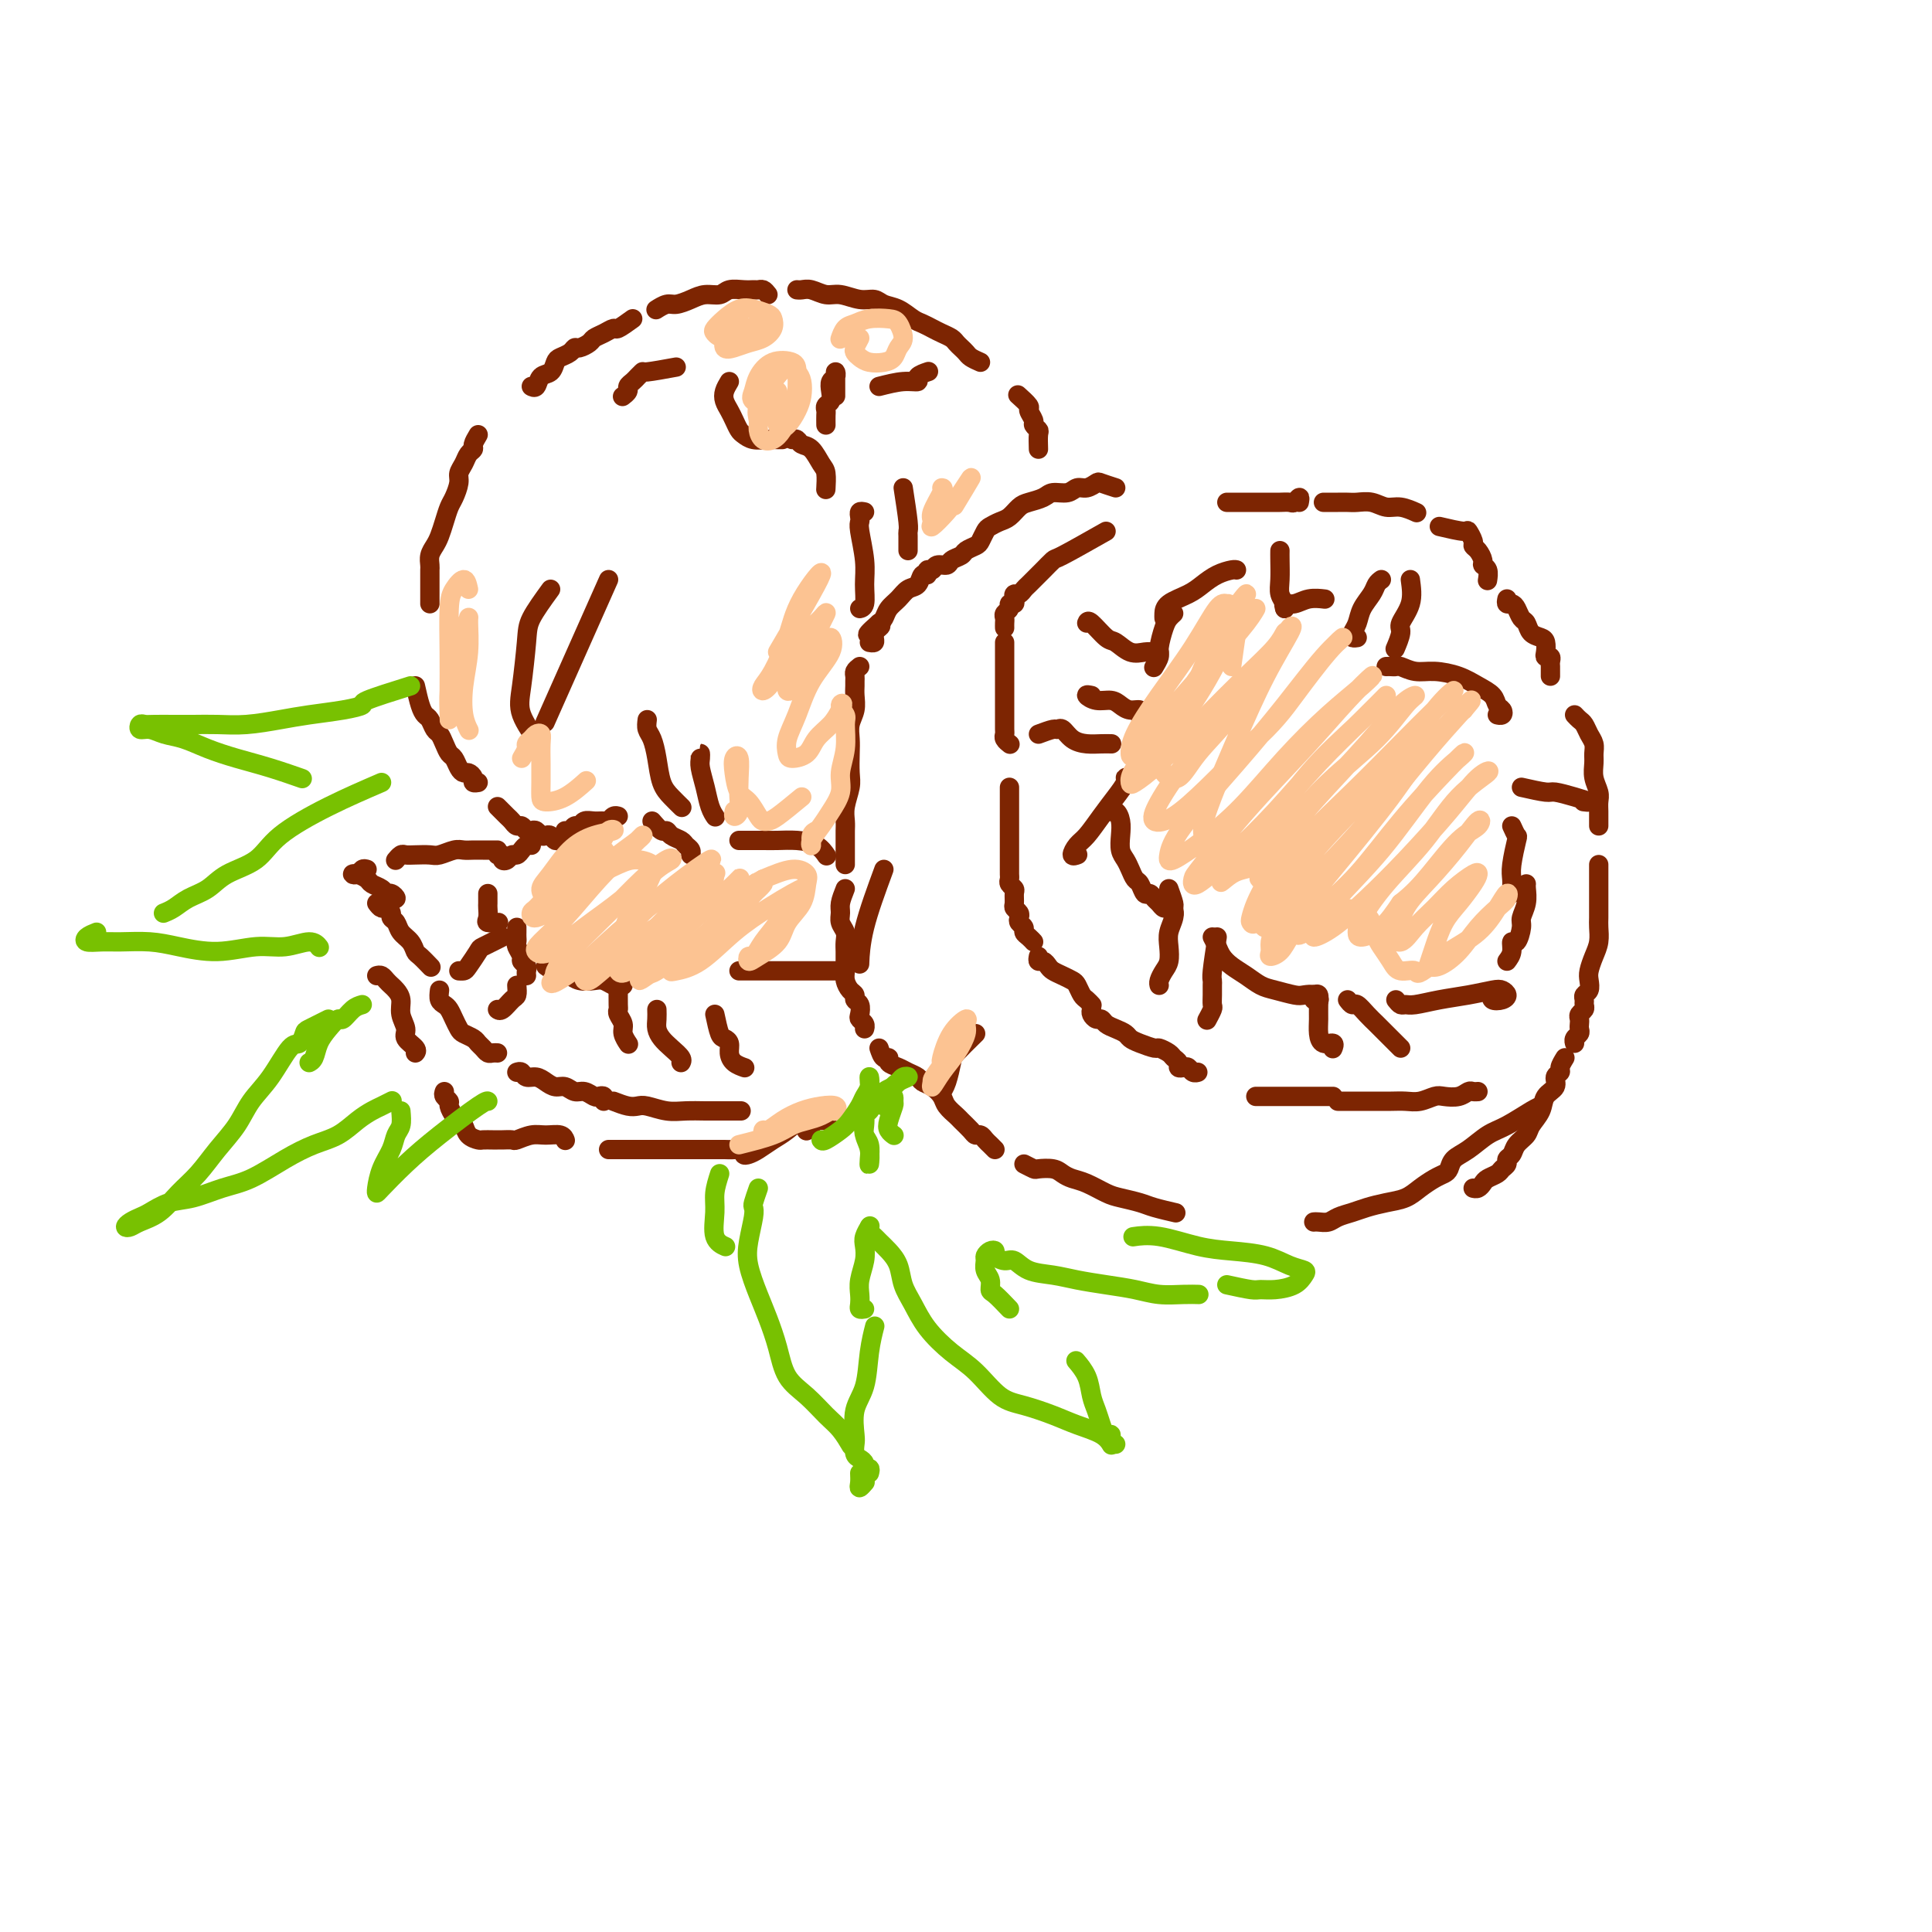 <svg viewBox='0 0 400 400' version='1.1' xmlns='http://www.w3.org/2000/svg' xmlns:xlink='http://www.w3.org/1999/xlink'><g fill='none' stroke='rgb(125,37,2)' stroke-width='4' stroke-linecap='round' stroke-linejoin='round'><path d='M269,104c0.096,-0.536 0.191,-1.072 0,-1c-0.191,0.072 -0.670,0.751 -1,1c-0.330,0.249 -0.511,0.067 -1,0c-0.489,-0.067 -1.286,-0.018 -2,0c-0.714,0.018 -1.347,0.005 -2,0c-0.653,-0.005 -1.328,-0.001 -2,0c-0.672,0.001 -1.343,0.000 -2,0c-0.657,-0.000 -1.300,-0.000 -2,0c-0.700,0.000 -1.458,0.000 -2,0c-0.542,-0.000 -0.869,-0.000 -1,0c-0.131,0.000 -0.065,0.000 0,0'/><path d='M274,104c0.782,-0.001 1.563,-0.001 2,0c0.437,0.001 0.529,0.004 1,0c0.471,-0.004 1.322,-0.016 2,0c0.678,0.016 1.184,0.061 2,0c0.816,-0.061 1.942,-0.226 3,0c1.058,0.226 2.046,0.844 3,1c0.954,0.156 1.872,-0.150 3,0c1.128,0.150 2.465,0.757 3,1c0.535,0.243 0.267,0.121 0,0'/><path d='M298,109c2.032,0.476 4.064,0.953 5,1c0.936,0.047 0.777,-0.334 1,0c0.223,0.334 0.829,1.385 1,2c0.171,0.615 -0.094,0.793 0,1c0.094,0.207 0.547,0.441 1,1c0.453,0.559 0.906,1.443 1,2c0.094,0.557 -0.171,0.789 0,1c0.171,0.211 0.777,0.403 1,1c0.223,0.597 0.064,1.599 0,2c-0.064,0.401 -0.032,0.200 0,0'/><path d='M312,124c-0.089,0.438 -0.178,0.876 0,1c0.178,0.124 0.624,-0.065 1,0c0.376,0.065 0.682,0.385 1,1c0.318,0.615 0.649,1.526 1,2c0.351,0.474 0.721,0.512 1,1c0.279,0.488 0.466,1.427 1,2c0.534,0.573 1.415,0.780 2,1c0.585,0.220 0.875,0.454 1,1c0.125,0.546 0.086,1.403 0,2c-0.086,0.597 -0.219,0.933 0,1c0.219,0.067 0.791,-0.136 1,0c0.209,0.136 0.056,0.611 0,1c-0.056,0.389 -0.015,0.692 0,1c0.015,0.308 0.004,0.621 0,1c-0.004,0.379 -0.001,0.822 0,1c0.001,0.178 0.001,0.089 0,0'/><path d='M326,148c0.332,0.357 0.663,0.715 1,1c0.337,0.285 0.679,0.498 1,1c0.321,0.502 0.621,1.292 1,2c0.379,0.708 0.837,1.334 1,2c0.163,0.666 0.029,1.372 0,2c-0.029,0.628 0.045,1.179 0,2c-0.045,0.821 -0.208,1.911 0,3c0.208,1.089 0.788,2.176 1,3c0.212,0.824 0.057,1.384 0,2c-0.057,0.616 -0.015,1.289 0,2c0.015,0.711 0.004,1.461 0,2c-0.004,0.539 -0.001,0.868 0,1c0.001,0.132 0.001,0.066 0,0'/><path d='M331,179c-0.000,0.328 -0.000,0.657 0,1c0.000,0.343 0.000,0.701 0,1c-0.000,0.299 -0.000,0.541 0,1c0.000,0.459 0.001,1.137 0,2c-0.001,0.863 -0.003,1.910 0,3c0.003,1.090 0.011,2.221 0,3c-0.011,0.779 -0.042,1.206 0,2c0.042,0.794 0.156,1.957 0,3c-0.156,1.043 -0.581,1.967 -1,3c-0.419,1.033 -0.830,2.175 -1,3c-0.170,0.825 -0.098,1.334 0,2c0.098,0.666 0.224,1.488 0,2c-0.224,0.512 -0.796,0.715 -1,1c-0.204,0.285 -0.041,0.654 0,1c0.041,0.346 -0.042,0.670 0,1c0.042,0.330 0.207,0.666 0,1c-0.207,0.334 -0.787,0.667 -1,1c-0.213,0.333 -0.061,0.666 0,1c0.061,0.334 0.030,0.667 0,1c-0.030,0.333 -0.061,0.664 0,1c0.061,0.336 0.212,0.678 0,1c-0.212,0.322 -0.788,0.625 -1,1c-0.212,0.375 -0.061,0.821 0,1c0.061,0.179 0.030,0.089 0,0'/><path d='M324,219c-0.457,0.749 -0.914,1.498 -1,2c-0.086,0.502 0.199,0.756 0,1c-0.199,0.244 -0.884,0.478 -1,1c-0.116,0.522 0.335,1.333 0,2c-0.335,0.667 -1.456,1.190 -2,2c-0.544,0.810 -0.513,1.909 -1,3c-0.487,1.091 -1.494,2.176 -2,3c-0.506,0.824 -0.513,1.387 -1,2c-0.487,0.613 -1.454,1.278 -2,2c-0.546,0.722 -0.670,1.503 -1,2c-0.330,0.497 -0.866,0.711 -1,1c-0.134,0.289 0.133,0.655 0,1c-0.133,0.345 -0.665,0.671 -1,1c-0.335,0.329 -0.472,0.663 -1,1c-0.528,0.337 -1.448,0.679 -2,1c-0.552,0.321 -0.736,0.622 -1,1c-0.264,0.378 -0.610,0.832 -1,1c-0.390,0.168 -0.826,0.048 -1,0c-0.174,-0.048 -0.087,-0.024 0,0'/><path d='M229,110c-3.634,2.056 -7.268,4.113 -9,5c-1.732,0.887 -1.563,0.605 -2,1c-0.437,0.395 -1.479,1.469 -2,2c-0.521,0.531 -0.522,0.520 -1,1c-0.478,0.480 -1.435,1.452 -2,2c-0.565,0.548 -0.739,0.673 -1,1c-0.261,0.327 -0.610,0.857 -1,1c-0.390,0.143 -0.821,-0.102 -1,0c-0.179,0.102 -0.104,0.552 0,1c0.104,0.448 0.238,0.894 0,1c-0.238,0.106 -0.848,-0.126 -1,0c-0.152,0.126 0.156,0.612 0,1c-0.156,0.388 -0.774,0.679 -1,1c-0.226,0.321 -0.061,0.674 0,1c0.061,0.326 0.016,0.626 0,1c-0.016,0.374 -0.005,0.821 0,1c0.005,0.179 0.002,0.089 0,0'/><path d='M208,133c-0.000,1.069 -0.000,2.139 0,3c0.000,0.861 0.000,1.515 0,2c-0.000,0.485 -0.000,0.801 0,1c0.000,0.199 0.000,0.280 0,1c-0.000,0.720 -0.000,2.081 0,3c0.000,0.919 0.000,1.398 0,2c-0.000,0.602 -0.001,1.327 0,2c0.001,0.673 0.004,1.294 0,2c-0.004,0.706 -0.015,1.496 0,2c0.015,0.504 0.056,0.723 0,1c-0.056,0.277 -0.207,0.613 0,1c0.207,0.387 0.774,0.825 1,1c0.226,0.175 0.113,0.088 0,0'/><path d='M209,163c-0.000,3.088 -0.000,6.175 0,8c0.000,1.825 0.000,2.387 0,3c-0.000,0.613 -0.000,1.278 0,2c0.000,0.722 0.000,1.503 0,2c-0.000,0.497 -0.001,0.710 0,1c0.001,0.290 0.004,0.655 0,1c-0.004,0.345 -0.015,0.669 0,1c0.015,0.331 0.057,0.670 0,1c-0.057,0.330 -0.212,0.652 0,1c0.212,0.348 0.793,0.723 1,1c0.207,0.277 0.042,0.455 0,1c-0.042,0.545 0.040,1.455 0,2c-0.040,0.545 -0.203,0.723 0,1c0.203,0.277 0.772,0.652 1,1c0.228,0.348 0.117,0.671 0,1c-0.117,0.329 -0.238,0.666 0,1c0.238,0.334 0.834,0.664 1,1c0.166,0.336 -0.100,0.678 0,1c0.100,0.322 0.565,0.625 1,1c0.435,0.375 0.838,0.821 1,1c0.162,0.179 0.081,0.089 0,0'/><path d='M215,198c-0.088,0.447 -0.175,0.893 0,1c0.175,0.107 0.614,-0.126 1,0c0.386,0.126 0.719,0.610 1,1c0.281,0.390 0.509,0.686 1,1c0.491,0.314 1.245,0.647 2,1c0.755,0.353 1.513,0.725 2,1c0.487,0.275 0.705,0.452 1,1c0.295,0.548 0.667,1.466 1,2c0.333,0.534 0.628,0.682 1,1c0.372,0.318 0.821,0.805 1,1c0.179,0.195 0.090,0.097 0,0'/><path d='M226,209c-0.088,0.303 -0.175,0.606 0,1c0.175,0.394 0.614,0.879 1,1c0.386,0.121 0.719,-0.122 1,0c0.281,0.122 0.511,0.610 1,1c0.489,0.390 1.238,0.683 2,1c0.762,0.317 1.537,0.659 2,1c0.463,0.341 0.614,0.683 1,1c0.386,0.317 1.006,0.610 2,1c0.994,0.390 2.361,0.878 3,1c0.639,0.122 0.549,-0.121 1,0c0.451,0.121 1.444,0.607 2,1c0.556,0.393 0.674,0.693 1,1c0.326,0.307 0.861,0.622 1,1c0.139,0.378 -0.117,0.819 0,1c0.117,0.181 0.606,0.101 1,0c0.394,-0.101 0.693,-0.223 1,0c0.307,0.223 0.621,0.791 1,1c0.379,0.209 0.823,0.060 1,0c0.177,-0.060 0.089,-0.030 0,0'/><path d='M260,227c0.772,0.000 1.543,0.000 2,0c0.457,0.000 0.598,0.000 1,0c0.402,-0.000 1.063,-0.000 2,0c0.937,0.000 2.149,0.000 3,0c0.851,-0.000 1.341,0.000 2,0c0.659,0.000 1.487,0.000 2,0c0.513,0.000 0.712,0.000 1,0c0.288,0.000 0.665,0.000 1,0c0.335,0.000 0.629,0.000 1,0c0.371,-0.000 0.820,-0.000 1,0c0.180,0.000 0.090,0.000 0,0'/><path d='M277,228c1.506,-0.000 3.011,-0.000 4,0c0.989,0.000 1.461,0.001 2,0c0.539,-0.001 1.146,-0.004 2,0c0.854,0.004 1.957,0.015 3,0c1.043,-0.015 2.026,-0.056 3,0c0.974,0.056 1.938,0.207 3,0c1.062,-0.207 2.221,-0.774 3,-1c0.779,-0.226 1.179,-0.113 2,0c0.821,0.113 2.062,0.226 3,0c0.938,-0.226 1.571,-0.793 2,-1c0.429,-0.207 0.654,-0.056 1,0c0.346,0.056 0.813,0.016 1,0c0.187,-0.016 0.093,-0.008 0,0'/><path d='M272,253c0.237,-0.024 0.474,-0.048 1,0c0.526,0.048 1.340,0.167 2,0c0.660,-0.167 1.167,-0.621 2,-1c0.833,-0.379 1.994,-0.682 3,-1c1.006,-0.318 1.859,-0.652 3,-1c1.141,-0.348 2.571,-0.709 4,-1c1.429,-0.291 2.855,-0.511 4,-1c1.145,-0.489 2.007,-1.248 3,-2c0.993,-0.752 2.116,-1.499 3,-2c0.884,-0.501 1.527,-0.757 2,-1c0.473,-0.243 0.774,-0.472 1,-1c0.226,-0.528 0.375,-1.353 1,-2c0.625,-0.647 1.726,-1.116 3,-2c1.274,-0.884 2.720,-2.184 4,-3c1.280,-0.816 2.395,-1.146 4,-2c1.605,-0.854 3.701,-2.230 5,-3c1.299,-0.770 1.800,-0.934 2,-1c0.200,-0.066 0.100,-0.033 0,0'/><path d='M231,101c-1.202,-0.390 -2.404,-0.780 -3,-1c-0.596,-0.220 -0.586,-0.270 -1,0c-0.414,0.270 -1.250,0.860 -2,1c-0.750,0.140 -1.412,-0.169 -2,0c-0.588,0.169 -1.102,0.818 -2,1c-0.898,0.182 -2.180,-0.102 -3,0c-0.820,0.102 -1.178,0.591 -2,1c-0.822,0.409 -2.108,0.740 -3,1c-0.892,0.260 -1.391,0.450 -2,1c-0.609,0.550 -1.329,1.461 -2,2c-0.671,0.539 -1.292,0.708 -2,1c-0.708,0.292 -1.503,0.708 -2,1c-0.497,0.292 -0.695,0.459 -1,1c-0.305,0.541 -0.716,1.454 -1,2c-0.284,0.546 -0.442,0.725 -1,1c-0.558,0.275 -1.515,0.647 -2,1c-0.485,0.353 -0.497,0.687 -1,1c-0.503,0.313 -1.498,0.605 -2,1c-0.502,0.395 -0.512,0.895 -1,1c-0.488,0.105 -1.454,-0.184 -2,0c-0.546,0.184 -0.670,0.841 -1,1c-0.330,0.159 -0.865,-0.180 -1,0c-0.135,0.180 0.130,0.877 0,1c-0.130,0.123 -0.654,-0.329 -1,0c-0.346,0.329 -0.512,1.440 -1,2c-0.488,0.560 -1.296,0.570 -2,1c-0.704,0.430 -1.302,1.280 -2,2c-0.698,0.720 -1.496,1.309 -2,2c-0.504,0.691 -0.716,1.483 -1,2c-0.284,0.517 -0.642,0.758 -1,1'/><path d='M182,129c-4.735,4.107 -1.072,1.875 0,1c1.072,-0.875 -0.449,-0.392 -1,0c-0.551,0.392 -0.134,0.693 0,1c0.134,0.307 -0.016,0.618 0,1c0.016,0.382 0.197,0.834 0,1c-0.197,0.166 -0.770,0.048 -1,0c-0.230,-0.048 -0.115,-0.024 0,0'/><path d='M178,138c-0.423,0.335 -0.846,0.669 -1,1c-0.154,0.331 -0.040,0.658 0,1c0.040,0.342 0.007,0.699 0,1c-0.007,0.301 0.012,0.545 0,1c-0.012,0.455 -0.056,1.121 0,2c0.056,0.879 0.211,1.972 0,3c-0.211,1.028 -0.788,1.993 -1,3c-0.212,1.007 -0.061,2.058 0,3c0.061,0.942 0.030,1.775 0,3c-0.030,1.225 -0.061,2.842 0,4c0.061,1.158 0.212,1.857 0,3c-0.212,1.143 -0.789,2.730 -1,4c-0.211,1.270 -0.057,2.224 0,3c0.057,0.776 0.015,1.373 0,2c-0.015,0.627 -0.004,1.282 0,2c0.004,0.718 0.001,1.499 0,2c-0.001,0.501 -0.000,0.722 0,1c0.000,0.278 0.000,0.613 0,1c-0.000,0.387 -0.000,0.825 0,1c0.000,0.175 0.000,0.088 0,0'/><path d='M175,184c-0.431,1.089 -0.862,2.179 -1,3c-0.138,0.821 0.015,1.375 0,2c-0.015,0.625 -0.200,1.322 0,2c0.200,0.678 0.786,1.336 1,2c0.214,0.664 0.057,1.332 0,2c-0.057,0.668 -0.012,1.334 0,2c0.012,0.666 -0.007,1.330 0,2c0.007,0.670 0.039,1.346 0,2c-0.039,0.654 -0.150,1.288 0,2c0.150,0.712 0.562,1.504 1,2c0.438,0.496 0.901,0.696 1,1c0.099,0.304 -0.166,0.711 0,1c0.166,0.289 0.762,0.459 1,1c0.238,0.541 0.116,1.452 0,2c-0.116,0.548 -0.227,0.735 0,1c0.227,0.265 0.792,0.610 1,1c0.208,0.390 0.059,0.826 0,1c-0.059,0.174 -0.030,0.087 0,0'/><path d='M182,217c0.296,0.869 0.593,1.738 1,2c0.407,0.262 0.925,-0.085 1,0c0.075,0.085 -0.293,0.600 0,1c0.293,0.400 1.247,0.684 2,1c0.753,0.316 1.305,0.665 2,1c0.695,0.335 1.533,0.656 2,1c0.467,0.344 0.563,0.712 1,1c0.437,0.288 1.215,0.496 2,1c0.785,0.504 1.576,1.304 2,2c0.424,0.696 0.481,1.287 1,2c0.519,0.713 1.501,1.549 2,2c0.499,0.451 0.515,0.516 1,1c0.485,0.484 1.439,1.386 2,2c0.561,0.614 0.728,0.939 1,1c0.272,0.061 0.647,-0.141 1,0c0.353,0.141 0.682,0.625 1,1c0.318,0.375 0.624,0.639 1,1c0.376,0.361 0.822,0.817 1,1c0.178,0.183 0.089,0.091 0,0'/><path d='M212,241c0.810,0.416 1.620,0.833 2,1c0.380,0.167 0.330,0.085 1,0c0.670,-0.085 2.059,-0.174 3,0c0.941,0.174 1.433,0.610 2,1c0.567,0.390 1.209,0.735 2,1c0.791,0.265 1.732,0.452 3,1c1.268,0.548 2.862,1.457 4,2c1.138,0.543 1.819,0.720 3,1c1.181,0.280 2.863,0.663 4,1c1.137,0.337 1.729,0.629 3,1c1.271,0.371 3.220,0.820 4,1c0.780,0.180 0.390,0.090 0,0'/><path d='M215,93c-0.033,-1.181 -0.066,-2.362 0,-3c0.066,-0.638 0.230,-0.733 0,-1c-0.230,-0.267 -0.854,-0.706 -1,-1c-0.146,-0.294 0.185,-0.443 0,-1c-0.185,-0.557 -0.885,-1.520 -1,-2c-0.115,-0.480 0.354,-0.475 0,-1c-0.354,-0.525 -1.530,-1.578 -2,-2c-0.470,-0.422 -0.235,-0.211 0,0'/><path d='M203,75c-0.756,-0.333 -1.511,-0.667 -2,-1c-0.489,-0.333 -0.711,-0.667 -1,-1c-0.289,-0.333 -0.644,-0.667 -1,-1c-0.356,-0.333 -0.715,-0.667 -1,-1c-0.285,-0.333 -0.498,-0.666 -1,-1c-0.502,-0.334 -1.292,-0.671 -2,-1c-0.708,-0.329 -1.334,-0.651 -2,-1c-0.666,-0.349 -1.371,-0.724 -2,-1c-0.629,-0.276 -1.182,-0.451 -2,-1c-0.818,-0.549 -1.903,-1.472 -3,-2c-1.097,-0.528 -2.208,-0.662 -3,-1c-0.792,-0.338 -1.265,-0.879 -2,-1c-0.735,-0.121 -1.730,0.178 -3,0c-1.270,-0.178 -2.813,-0.832 -4,-1c-1.187,-0.168 -2.017,0.151 -3,0c-0.983,-0.151 -2.119,-0.772 -3,-1c-0.881,-0.228 -1.506,-0.061 -2,0c-0.494,0.061 -0.855,0.018 -1,0c-0.145,-0.018 -0.072,-0.009 0,0'/><path d='M159,61c-0.329,-0.423 -0.658,-0.847 -1,-1c-0.342,-0.153 -0.695,-0.037 -1,0c-0.305,0.037 -0.560,-0.005 -1,0c-0.440,0.005 -1.065,0.057 -2,0c-0.935,-0.057 -2.180,-0.221 -3,0c-0.820,0.221 -1.216,0.829 -2,1c-0.784,0.171 -1.955,-0.094 -3,0c-1.045,0.094 -1.965,0.547 -3,1c-1.035,0.453 -2.185,0.905 -3,1c-0.815,0.095 -1.296,-0.167 -2,0c-0.704,0.167 -1.630,0.762 -2,1c-0.370,0.238 -0.185,0.119 0,0'/><path d='M131,66c-1.200,0.869 -2.401,1.738 -3,2c-0.599,0.262 -0.598,-0.084 -1,0c-0.402,0.084 -1.207,0.596 -2,1c-0.793,0.404 -1.573,0.700 -2,1c-0.427,0.300 -0.499,0.606 -1,1c-0.501,0.394 -1.430,0.878 -2,1c-0.570,0.122 -0.782,-0.118 -1,0c-0.218,0.118 -0.444,0.594 -1,1c-0.556,0.406 -1.444,0.743 -2,1c-0.556,0.257 -0.780,0.433 -1,1c-0.220,0.567 -0.438,1.525 -1,2c-0.562,0.475 -1.470,0.468 -2,1c-0.530,0.532 -0.681,1.605 -1,2c-0.319,0.395 -0.805,0.113 -1,0c-0.195,-0.113 -0.097,-0.056 0,0'/><path d='M99,90c-0.447,0.750 -0.894,1.499 -1,2c-0.106,0.501 0.130,0.752 0,1c-0.130,0.248 -0.626,0.493 -1,1c-0.374,0.507 -0.625,1.276 -1,2c-0.375,0.724 -0.874,1.404 -1,2c-0.126,0.596 0.121,1.108 0,2c-0.121,0.892 -0.610,2.164 -1,3c-0.390,0.836 -0.683,1.235 -1,2c-0.317,0.765 -0.659,1.896 -1,3c-0.341,1.104 -0.680,2.179 -1,3c-0.320,0.821 -0.622,1.386 -1,2c-0.378,0.614 -0.833,1.278 -1,2c-0.167,0.722 -0.045,1.503 0,2c0.045,0.497 0.012,0.711 0,1c-0.012,0.289 -0.003,0.655 0,1c0.003,0.345 0.001,0.670 0,1c-0.001,0.330 -0.000,0.667 0,1c0.000,0.333 0.000,0.664 0,1c-0.000,0.336 -0.000,0.678 0,1c0.000,0.322 0.000,0.625 0,1c-0.000,0.375 -0.000,0.821 0,1c0.000,0.179 0.000,0.089 0,0'/><path d='M86,142c0.333,1.479 0.667,2.959 1,4c0.333,1.041 0.667,1.644 1,2c0.333,0.356 0.667,0.467 1,1c0.333,0.533 0.667,1.490 1,2c0.333,0.510 0.667,0.574 1,1c0.333,0.426 0.667,1.214 1,2c0.333,0.786 0.666,1.569 1,2c0.334,0.431 0.668,0.511 1,1c0.332,0.489 0.662,1.389 1,2c0.338,0.611 0.683,0.934 1,1c0.317,0.066 0.607,-0.126 1,0c0.393,0.126 0.889,0.570 1,1c0.111,0.430 -0.162,0.847 0,1c0.162,0.153 0.761,0.044 1,0c0.239,-0.044 0.120,-0.022 0,0'/><path d='M103,167c0.756,0.765 1.512,1.529 2,2c0.488,0.471 0.708,0.648 1,1c0.292,0.352 0.656,0.878 1,1c0.344,0.122 0.670,-0.160 1,0c0.330,0.160 0.666,0.761 1,1c0.334,0.239 0.667,0.115 1,0c0.333,-0.115 0.667,-0.223 1,0c0.333,0.223 0.666,0.776 1,1c0.334,0.224 0.668,0.117 1,0c0.332,-0.117 0.663,-0.245 1,0c0.337,0.245 0.679,0.864 1,1c0.321,0.136 0.622,-0.211 1,0c0.378,0.211 0.832,0.980 1,1c0.168,0.020 0.048,-0.709 0,-1c-0.048,-0.291 -0.024,-0.146 0,0'/><path d='M117,172c0.335,0.121 0.670,0.243 1,0c0.330,-0.243 0.655,-0.850 1,-1c0.345,-0.150 0.708,0.157 1,0c0.292,-0.157 0.512,-0.778 1,-1c0.488,-0.222 1.245,-0.045 2,0c0.755,0.045 1.509,-0.040 2,0c0.491,0.040 0.719,0.207 1,0c0.281,-0.207 0.614,-0.786 1,-1c0.386,-0.214 0.825,-0.061 1,0c0.175,0.061 0.088,0.031 0,0'/><path d='M135,170c0.748,0.869 1.495,1.739 2,2c0.505,0.261 0.766,-0.085 1,0c0.234,0.085 0.441,0.601 1,1c0.559,0.399 1.470,0.682 2,1c0.530,0.318 0.678,0.673 1,1c0.322,0.327 0.817,0.627 1,1c0.183,0.373 0.052,0.821 0,1c-0.052,0.179 -0.026,0.090 0,0'/><path d='M110,175c-0.333,-0.081 -0.666,-0.162 -1,0c-0.334,0.162 -0.668,0.566 -1,1c-0.332,0.434 -0.662,0.897 -1,1c-0.338,0.103 -0.683,-0.155 -1,0c-0.317,0.155 -0.607,0.721 -1,1c-0.393,0.279 -0.889,0.271 -1,0c-0.111,-0.271 0.162,-0.804 0,-1c-0.162,-0.196 -0.761,-0.056 -1,0c-0.239,0.056 -0.120,0.028 0,0'/><path d='M103,176c-0.327,0.000 -0.654,0.000 -1,0c-0.346,-0.000 -0.710,-0.001 -1,0c-0.290,0.001 -0.504,0.004 -1,0c-0.496,-0.004 -1.272,-0.015 -2,0c-0.728,0.015 -1.406,0.057 -2,0c-0.594,-0.057 -1.105,-0.211 -2,0c-0.895,0.211 -2.176,0.788 -3,1c-0.824,0.212 -1.191,0.061 -2,0c-0.809,-0.061 -2.059,-0.030 -3,0c-0.941,0.030 -1.572,0.060 -2,0c-0.428,-0.060 -0.654,-0.208 -1,0c-0.346,0.208 -0.813,0.774 -1,1c-0.187,0.226 -0.093,0.113 0,0'/><path d='M76,180c-0.344,-0.112 -0.688,-0.223 -1,0c-0.312,0.223 -0.593,0.781 -1,1c-0.407,0.219 -0.939,0.100 -1,0c-0.061,-0.100 0.351,-0.180 1,0c0.649,0.180 1.535,0.622 2,1c0.465,0.378 0.507,0.694 1,1c0.493,0.306 1.435,0.604 2,1c0.565,0.396 0.754,0.891 1,1c0.246,0.109 0.551,-0.167 1,0c0.449,0.167 1.044,0.776 1,1c-0.044,0.224 -0.727,0.064 -1,0c-0.273,-0.064 -0.137,-0.032 0,0'/><path d='M78,187c0.342,0.446 0.683,0.892 1,1c0.317,0.108 0.609,-0.123 1,0c0.391,0.123 0.882,0.599 1,1c0.118,0.401 -0.137,0.727 0,1c0.137,0.273 0.665,0.492 1,1c0.335,0.508 0.475,1.306 1,2c0.525,0.694 1.433,1.283 2,2c0.567,0.717 0.791,1.563 1,2c0.209,0.437 0.402,0.464 1,1c0.598,0.536 1.599,1.582 2,2c0.401,0.418 0.200,0.209 0,0'/><path d='M91,205c-0.089,0.750 -0.178,1.500 0,2c0.178,0.500 0.624,0.750 1,1c0.376,0.250 0.682,0.501 1,1c0.318,0.499 0.649,1.247 1,2c0.351,0.753 0.724,1.511 1,2c0.276,0.489 0.455,0.709 1,1c0.545,0.291 1.455,0.652 2,1c0.545,0.348 0.724,0.682 1,1c0.276,0.318 0.649,0.621 1,1c0.351,0.379 0.682,0.833 1,1c0.318,0.167 0.624,0.045 1,0c0.376,-0.045 0.822,-0.013 1,0c0.178,0.013 0.089,0.006 0,0'/><path d='M107,222c0.357,-0.119 0.715,-0.238 1,0c0.285,0.238 0.499,0.833 1,1c0.501,0.167 1.289,-0.095 2,0c0.711,0.095 1.345,0.546 2,1c0.655,0.454 1.331,0.910 2,1c0.669,0.090 1.331,-0.186 2,0c0.669,0.186 1.346,0.833 2,1c0.654,0.167 1.286,-0.148 2,0c0.714,0.148 1.512,0.758 2,1c0.488,0.242 0.667,0.116 1,0c0.333,-0.116 0.820,-0.224 1,0c0.180,0.224 0.051,0.778 0,1c-0.051,0.222 -0.026,0.111 0,0'/><path d='M127,228c1.076,0.415 2.153,0.829 3,1c0.847,0.171 1.466,0.098 2,0c0.534,-0.098 0.984,-0.223 2,0c1.016,0.223 2.599,0.792 4,1c1.401,0.208 2.621,0.056 4,0c1.379,-0.056 2.916,-0.015 4,0c1.084,0.015 1.715,0.004 3,0c1.285,-0.004 3.224,-0.001 4,0c0.776,0.001 0.388,0.001 0,0'/><path d='M153,174c0.383,-0.000 0.765,-0.001 1,0c0.235,0.001 0.321,0.002 1,0c0.679,-0.002 1.951,-0.007 3,0c1.049,0.007 1.875,0.027 3,0c1.125,-0.027 2.549,-0.100 4,0c1.451,0.100 2.929,0.373 4,1c1.071,0.627 1.735,1.608 2,2c0.265,0.392 0.133,0.196 0,0'/><path d='M101,185c0.004,0.785 0.009,1.569 0,2c-0.009,0.431 -0.030,0.508 0,1c0.030,0.492 0.111,1.400 0,2c-0.111,0.600 -0.415,0.892 0,1c0.415,0.108 1.547,0.031 2,0c0.453,-0.031 0.226,-0.015 0,0'/><path d='M107,192c0.002,0.336 0.005,0.671 0,1c-0.005,0.329 -0.016,0.651 0,1c0.016,0.349 0.061,0.723 0,1c-0.061,0.277 -0.227,0.455 0,1c0.227,0.545 0.845,1.456 1,2c0.155,0.544 -0.155,0.720 0,1c0.155,0.280 0.773,0.663 1,1c0.227,0.337 0.061,0.629 0,1c-0.061,0.371 -0.017,0.820 0,1c0.017,0.180 0.009,0.090 0,0'/><path d='M113,200c1.174,0.837 2.349,1.675 3,2c0.651,0.325 0.779,0.139 1,0c0.221,-0.139 0.535,-0.230 1,0c0.465,0.230 1.080,0.779 2,1c0.920,0.221 2.145,0.112 3,0c0.855,-0.112 1.340,-0.226 2,0c0.660,0.226 1.497,0.793 2,1c0.503,0.207 0.674,0.056 1,0c0.326,-0.056 0.807,-0.016 1,0c0.193,0.016 0.096,0.008 0,0'/><path d='M128,204c-0.009,1.595 -0.017,3.189 0,4c0.017,0.811 0.061,0.838 0,1c-0.061,0.162 -0.226,0.461 0,1c0.226,0.539 0.844,1.320 1,2c0.156,0.680 -0.150,1.260 0,2c0.150,0.740 0.757,1.640 1,2c0.243,0.360 0.121,0.180 0,0'/><path d='M136,209c0.018,0.667 0.037,1.334 0,2c-0.037,0.666 -0.129,1.331 0,2c0.129,0.669 0.479,1.342 1,2c0.521,0.658 1.212,1.300 2,2c0.788,0.700 1.674,1.458 2,2c0.326,0.542 0.093,0.869 0,1c-0.093,0.131 -0.047,0.065 0,0'/><path d='M148,210c0.341,1.595 0.682,3.190 1,4c0.318,0.810 0.615,0.834 1,1c0.385,0.166 0.860,0.476 1,1c0.140,0.524 -0.055,1.264 0,2c0.055,0.736 0.361,1.467 1,2c0.639,0.533 1.611,0.866 2,1c0.389,0.134 0.194,0.067 0,0'/><path d='M153,201c1.181,0.000 2.362,0.000 3,0c0.638,0.000 0.731,-0.000 1,0c0.269,0.000 0.712,0.000 1,0c0.288,0.000 0.421,0.000 1,0c0.579,0.000 1.606,0.000 3,0c1.394,0.000 3.157,0.000 5,0c1.843,0.000 3.765,0.000 5,0c1.235,0.000 1.781,0.000 2,0c0.219,0.000 0.109,0.000 0,0'/><path d='M107,204c0.061,0.793 0.121,1.585 0,2c-0.121,0.415 -0.424,0.451 -1,1c-0.576,0.549 -1.424,1.609 -2,2c-0.576,0.391 -0.879,0.112 -1,0c-0.121,-0.112 -0.061,-0.056 0,0'/><path d='M104,194c-1.632,0.815 -3.264,1.630 -4,2c-0.736,0.370 -0.576,0.295 -1,1c-0.424,0.705 -1.433,2.189 -2,3c-0.567,0.811 -0.691,0.949 -1,1c-0.309,0.051 -0.803,0.015 -1,0c-0.197,-0.015 -0.099,-0.007 0,0'/><path d='M78,202c0.334,-0.088 0.668,-0.176 1,0c0.332,0.176 0.662,0.616 1,1c0.338,0.384 0.683,0.711 1,1c0.317,0.289 0.605,0.538 1,1c0.395,0.462 0.898,1.135 1,2c0.102,0.865 -0.197,1.920 0,3c0.197,1.080 0.890,2.184 1,3c0.110,0.816 -0.362,1.342 0,2c0.362,0.658 1.559,1.446 2,2c0.441,0.554 0.126,0.872 0,1c-0.126,0.128 -0.063,0.064 0,0'/><path d='M92,226c-0.120,0.325 -0.239,0.651 0,1c0.239,0.349 0.838,0.723 1,1c0.162,0.277 -0.112,0.459 0,1c0.112,0.541 0.611,1.441 1,2c0.389,0.559 0.666,0.777 1,1c0.334,0.223 0.723,0.452 1,1c0.277,0.548 0.442,1.415 1,2c0.558,0.585 1.510,0.889 2,1c0.490,0.111 0.517,0.029 1,0c0.483,-0.029 1.423,-0.007 2,0c0.577,0.007 0.791,-0.002 1,0c0.209,0.002 0.415,0.015 1,0c0.585,-0.015 1.551,-0.058 2,0c0.449,0.058 0.383,0.215 1,0c0.617,-0.215 1.917,-0.804 3,-1c1.083,-0.196 1.950,-0.001 3,0c1.050,0.001 2.283,-0.192 3,0c0.717,0.192 0.919,0.769 1,1c0.081,0.231 0.040,0.115 0,0'/><path d='M126,238c0.563,-0.000 1.125,-0.000 2,0c0.875,0.000 2.061,0.000 3,0c0.939,-0.000 1.631,-0.000 3,0c1.369,0.000 3.416,0.000 5,0c1.584,-0.000 2.705,-0.001 4,0c1.295,0.001 2.763,0.004 4,0c1.237,-0.004 2.243,-0.015 3,0c0.757,0.015 1.266,0.054 2,0c0.734,-0.054 1.694,-0.203 2,0c0.306,0.203 -0.043,0.757 0,1c0.043,0.243 0.479,0.174 1,0c0.521,-0.174 1.127,-0.452 2,-1c0.873,-0.548 2.013,-1.367 3,-2c0.987,-0.633 1.821,-1.082 3,-2c1.179,-0.918 2.701,-2.306 4,-3c1.299,-0.694 2.373,-0.694 3,-1c0.627,-0.306 0.806,-0.916 1,-1c0.194,-0.084 0.402,0.359 0,1c-0.402,0.641 -1.416,1.480 -2,2c-0.584,0.520 -0.738,0.720 -1,1c-0.262,0.280 -0.631,0.640 -1,1'/><path d='M167,234c-0.266,0.453 0.568,-0.415 1,-1c0.432,-0.585 0.463,-0.888 1,-1c0.537,-0.112 1.582,-0.032 2,0c0.418,0.032 0.209,0.016 0,0'/><path d='M243,127c-0.342,0.306 -0.684,0.611 -1,1c-0.316,0.389 -0.607,0.861 -1,2c-0.393,1.139 -0.889,2.944 -1,4c-0.111,1.056 0.162,1.361 0,2c-0.162,0.639 -0.761,1.611 -1,2c-0.239,0.389 -0.120,0.194 0,0'/><path d='M226,144c-0.571,-0.119 -1.142,-0.238 -1,0c0.142,0.238 0.998,0.833 2,1c1.002,0.167 2.149,-0.095 3,0c0.851,0.095 1.405,0.548 2,1c0.595,0.452 1.232,0.905 2,1c0.768,0.095 1.668,-0.167 2,0c0.332,0.167 0.095,0.762 0,1c-0.095,0.238 -0.047,0.119 0,0'/><path d='M215,152c1.174,-0.437 2.348,-0.873 3,-1c0.652,-0.127 0.783,0.057 1,0c0.217,-0.057 0.521,-0.355 1,0c0.479,0.355 1.134,1.363 2,2c0.866,0.637 1.943,0.903 3,1c1.057,0.097 2.092,0.026 3,0c0.908,-0.026 1.688,-0.007 2,0c0.312,0.007 0.156,0.004 0,0'/><path d='M225,129c0.125,-0.326 0.249,-0.651 1,0c0.751,0.651 2.127,2.280 3,3c0.873,0.720 1.243,0.533 2,1c0.757,0.467 1.902,1.589 3,2c1.098,0.411 2.150,0.110 3,0c0.850,-0.110 1.498,-0.030 2,0c0.502,0.030 0.858,0.008 1,0c0.142,-0.008 0.071,-0.004 0,0'/><path d='M241,128c-0.011,-0.244 -0.023,-0.489 0,-1c0.023,-0.511 0.079,-1.290 1,-2c0.921,-0.710 2.706,-1.353 4,-2c1.294,-0.647 2.098,-1.298 3,-2c0.902,-0.702 1.902,-1.456 3,-2c1.098,-0.544 2.296,-0.877 3,-1c0.704,-0.123 0.916,-0.035 1,0c0.084,0.035 0.042,0.018 0,0'/><path d='M265,114c-0.008,0.469 -0.016,0.938 0,2c0.016,1.062 0.057,2.715 0,4c-0.057,1.285 -0.211,2.200 0,3c0.211,0.800 0.788,1.485 1,2c0.212,0.515 0.061,0.862 0,1c-0.061,0.138 -0.030,0.069 0,0'/><path d='M266,126c-0.159,-0.453 -0.319,-0.906 0,-1c0.319,-0.094 1.116,0.171 2,0c0.884,-0.171 1.853,-0.777 3,-1c1.147,-0.223 2.470,-0.064 3,0c0.530,0.064 0.265,0.032 0,0'/><path d='M286,120c-0.364,0.267 -0.728,0.533 -1,1c-0.272,0.467 -0.452,1.134 -1,2c-0.548,0.866 -1.464,1.931 -2,3c-0.536,1.069 -0.693,2.143 -1,3c-0.307,0.857 -0.763,1.498 -1,2c-0.237,0.502 -0.256,0.866 0,1c0.256,0.134 0.787,0.038 1,0c0.213,-0.038 0.106,-0.019 0,0'/><path d='M292,120c0.234,1.697 0.469,3.394 0,5c-0.469,1.606 -1.641,3.121 -2,4c-0.359,0.879 0.096,1.121 0,2c-0.096,0.879 -0.742,2.394 -1,3c-0.258,0.606 -0.129,0.303 0,0'/><path d='M287,138c0.322,-0.008 0.643,-0.017 1,0c0.357,0.017 0.748,0.059 1,0c0.252,-0.059 0.363,-0.220 1,0c0.637,0.220 1.799,0.821 3,1c1.201,0.179 2.440,-0.064 4,0c1.560,0.064 3.441,0.437 5,1c1.559,0.563 2.797,1.318 4,2c1.203,0.682 2.371,1.293 3,2c0.629,0.707 0.718,1.510 1,2c0.282,0.490 0.756,0.667 1,1c0.244,0.333 0.258,0.820 0,1c-0.258,0.180 -0.788,0.051 -1,0c-0.212,-0.051 -0.106,-0.026 0,0'/><path d='M234,161c-0.465,-0.047 -0.929,-0.094 -1,0c-0.071,0.094 0.252,0.328 0,1c-0.252,0.672 -1.077,1.781 -2,3c-0.923,1.219 -1.942,2.547 -3,4c-1.058,1.453 -2.154,3.030 -3,4c-0.846,0.970 -1.443,1.332 -2,2c-0.557,0.668 -1.073,1.641 -1,2c0.073,0.359 0.735,0.102 1,0c0.265,-0.102 0.132,-0.051 0,0'/><path d='M229,168c0.445,-0.547 0.890,-1.094 1,-1c0.110,0.094 -0.115,0.830 0,1c0.115,0.170 0.570,-0.225 1,0c0.430,0.225 0.836,1.071 1,2c0.164,0.929 0.085,1.941 0,3c-0.085,1.059 -0.178,2.166 0,3c0.178,0.834 0.625,1.394 1,2c0.375,0.606 0.678,1.258 1,2c0.322,0.742 0.664,1.575 1,2c0.336,0.425 0.667,0.442 1,1c0.333,0.558 0.667,1.656 1,2c0.333,0.344 0.667,-0.067 1,0c0.333,0.067 0.667,0.610 1,1c0.333,0.390 0.664,0.627 1,1c0.336,0.373 0.678,0.884 1,1c0.322,0.116 0.625,-0.161 1,0c0.375,0.161 0.821,0.760 1,1c0.179,0.240 0.089,0.120 0,0'/><path d='M242,184c0.431,1.196 0.861,2.392 1,3c0.139,0.608 -0.015,0.628 0,1c0.015,0.372 0.197,1.097 0,2c-0.197,0.903 -0.775,1.986 -1,3c-0.225,1.014 -0.099,1.960 0,3c0.099,1.040 0.170,2.174 0,3c-0.170,0.826 -0.582,1.345 -1,2c-0.418,0.655 -0.843,1.446 -1,2c-0.157,0.554 -0.045,0.873 0,1c0.045,0.127 0.022,0.064 0,0'/><path d='M252,194c-0.423,2.750 -0.846,5.500 -1,7c-0.154,1.500 -0.040,1.748 0,2c0.040,0.252 0.007,0.506 0,1c-0.007,0.494 0.012,1.229 0,2c-0.012,0.771 -0.055,1.578 0,2c0.055,0.422 0.207,0.460 0,1c-0.207,0.540 -0.773,1.583 -1,2c-0.227,0.417 -0.113,0.209 0,0'/><path d='M251,194c0.351,0.667 0.702,1.334 1,2c0.298,0.666 0.543,1.330 1,2c0.457,0.670 1.127,1.346 2,2c0.873,0.654 1.948,1.286 3,2c1.052,0.714 2.079,1.511 3,2c0.921,0.489 1.734,0.671 3,1c1.266,0.329 2.984,0.806 4,1c1.016,0.194 1.330,0.104 2,0c0.670,-0.104 1.695,-0.224 2,0c0.305,0.224 -0.110,0.791 0,1c0.110,0.209 0.746,0.060 1,0c0.254,-0.060 0.127,-0.030 0,0'/><path d='M272,206c0.424,-0.155 0.847,-0.311 1,0c0.153,0.311 0.034,1.087 0,2c-0.034,0.913 0.015,1.961 0,3c-0.015,1.039 -0.095,2.068 0,3c0.095,0.932 0.366,1.765 1,2c0.634,0.235 1.632,-0.129 2,0c0.368,0.129 0.105,0.751 0,1c-0.105,0.249 -0.053,0.124 0,0'/><path d='M279,207c0.358,0.471 0.715,0.942 1,1c0.285,0.058 0.496,-0.297 1,0c0.504,0.297 1.301,1.245 2,2c0.699,0.755 1.301,1.316 2,2c0.699,0.684 1.494,1.490 2,2c0.506,0.510 0.723,0.724 1,1c0.277,0.276 0.613,0.613 1,1c0.387,0.387 0.825,0.825 1,1c0.175,0.175 0.088,0.088 0,0'/><path d='M289,207c0.340,0.429 0.680,0.858 1,1c0.320,0.142 0.621,-0.004 1,0c0.379,0.004 0.836,0.158 2,0c1.164,-0.158 3.034,-0.628 5,-1c1.966,-0.372 4.028,-0.646 6,-1c1.972,-0.354 3.856,-0.787 5,-1c1.144,-0.213 1.550,-0.204 2,0c0.450,0.204 0.944,0.604 1,1c0.056,0.396 -0.325,0.786 -1,1c-0.675,0.214 -1.643,0.250 -2,0c-0.357,-0.250 -0.102,-0.786 0,-1c0.102,-0.214 0.051,-0.107 0,0'/><path d='M312,199c0.444,-0.597 0.889,-1.195 1,-2c0.111,-0.805 -0.110,-1.818 0,-2c0.110,-0.182 0.551,0.466 1,0c0.449,-0.466 0.905,-2.048 1,-3c0.095,-0.952 -0.171,-1.274 0,-2c0.171,-0.726 0.778,-1.854 1,-3c0.222,-1.146 0.060,-2.308 0,-3c-0.060,-0.692 -0.017,-0.912 0,-1c0.017,-0.088 0.009,-0.044 0,0'/><path d='M313,171c0.392,0.863 0.785,1.726 1,2c0.215,0.274 0.254,-0.042 0,1c-0.254,1.042 -0.800,3.442 -1,5c-0.200,1.558 -0.054,2.273 0,3c0.054,0.727 0.014,1.465 0,2c-0.014,0.535 -0.004,0.867 0,1c0.004,0.133 0.002,0.066 0,0'/><path d='M315,163c1.982,0.445 3.963,0.890 5,1c1.037,0.110 1.129,-0.114 2,0c0.871,0.114 2.522,0.567 4,1c1.478,0.433 2.782,0.847 3,1c0.218,0.153 -0.652,0.044 -1,0c-0.348,-0.044 -0.174,-0.022 0,0'/><path d='M151,79c-0.399,0.667 -0.797,1.334 -1,2c-0.203,0.666 -0.210,1.330 0,2c0.210,0.670 0.636,1.346 1,2c0.364,0.654 0.668,1.285 1,2c0.332,0.715 0.694,1.512 1,2c0.306,0.488 0.555,0.667 1,1c0.445,0.333 1.086,0.821 2,1c0.914,0.179 2.101,0.048 3,0c0.899,-0.048 1.511,-0.013 2,0c0.489,0.013 0.854,0.004 1,0c0.146,-0.004 0.073,-0.002 0,0'/><path d='M164,91c0.356,-0.105 0.712,-0.209 1,0c0.288,0.209 0.508,0.733 1,1c0.492,0.267 1.256,0.279 2,1c0.744,0.721 1.467,2.152 2,3c0.533,0.848 0.874,1.113 1,2c0.126,0.887 0.036,2.396 0,3c-0.036,0.604 -0.018,0.302 0,0'/><path d='M171,88c-0.008,-0.758 -0.016,-1.515 0,-2c0.016,-0.485 0.056,-0.697 0,-1c-0.056,-0.303 -0.207,-0.697 0,-1c0.207,-0.303 0.774,-0.516 1,-1c0.226,-0.484 0.113,-1.238 0,-2c-0.113,-0.762 -0.226,-1.532 0,-2c0.226,-0.468 0.793,-0.634 1,-1c0.207,-0.366 0.056,-0.931 0,-1c-0.056,-0.069 -0.015,0.360 0,1c0.015,0.640 0.004,1.491 0,2c-0.004,0.509 -0.001,0.675 0,1c0.001,0.325 0.000,0.807 0,1c-0.000,0.193 -0.000,0.096 0,0'/><path d='M182,80c1.758,-0.445 3.515,-0.890 5,-1c1.485,-0.110 2.697,0.115 3,0c0.303,-0.115 -0.303,-0.569 0,-1c0.303,-0.431 1.515,-0.837 2,-1c0.485,-0.163 0.242,-0.081 0,0'/><path d='M140,76c-2.447,0.447 -4.894,0.893 -6,1c-1.106,0.107 -0.870,-0.126 -1,0c-0.130,0.126 -0.627,0.612 -1,1c-0.373,0.388 -0.622,0.679 -1,1c-0.378,0.321 -0.885,0.674 -1,1c-0.115,0.326 0.161,0.626 0,1c-0.161,0.374 -0.760,0.821 -1,1c-0.240,0.179 -0.120,0.089 0,0'/><path d='M179,106c-0.420,-0.088 -0.841,-0.177 -1,0c-0.159,0.177 -0.057,0.619 0,1c0.057,0.381 0.069,0.701 0,1c-0.069,0.299 -0.218,0.578 0,2c0.218,1.422 0.804,3.989 1,6c0.196,2.011 0.001,3.467 0,5c-0.001,1.533 0.192,3.144 0,4c-0.192,0.856 -0.769,0.959 -1,1c-0.231,0.041 -0.115,0.021 0,0'/><path d='M187,101c0.423,2.748 0.845,5.497 1,7c0.155,1.503 0.041,1.762 0,2c-0.041,0.238 -0.011,0.456 0,1c0.011,0.544 0.003,1.416 0,2c-0.003,0.584 -0.001,0.881 0,1c0.001,0.119 0.000,0.059 0,0'/><path d='M126,120c-5.000,11.250 -10.000,22.500 -12,27c-2.000,4.500 -1.000,2.250 0,0'/><path d='M114,122c-1.601,2.205 -3.203,4.409 -4,6c-0.797,1.591 -0.791,2.567 -1,5c-0.209,2.433 -0.633,6.322 -1,9c-0.367,2.678 -0.676,4.144 0,6c0.676,1.856 2.336,4.102 3,5c0.664,0.898 0.332,0.449 0,0'/><path d='M134,149c-0.088,0.705 -0.176,1.410 0,2c0.176,0.590 0.615,1.066 1,2c0.385,0.934 0.716,2.328 1,4c0.284,1.672 0.519,3.623 1,5c0.481,1.377 1.206,2.178 2,3c0.794,0.822 1.655,1.663 2,2c0.345,0.337 0.172,0.168 0,0'/><path d='M145,157c-0.007,-0.500 -0.013,-1.000 0,-1c0.013,0.000 0.046,0.501 0,1c-0.046,0.499 -0.170,0.996 0,2c0.170,1.004 0.633,2.517 1,4c0.367,1.483 0.637,2.938 1,4c0.363,1.062 0.818,1.732 1,2c0.182,0.268 0.091,0.134 0,0'/><path d='M202,214c-1.600,1.569 -3.199,3.139 -4,4c-0.801,0.861 -0.802,1.014 -1,2c-0.198,0.986 -0.592,2.804 -1,4c-0.408,1.196 -0.831,1.770 -1,2c-0.169,0.230 -0.085,0.115 0,0'/><path d='M183,180c-1.578,4.289 -3.156,8.578 -4,12c-0.844,3.422 -0.956,5.978 -1,7c-0.044,1.022 -0.022,0.511 0,0'/></g>
<g fill='none' stroke='rgb(252,195,146)' stroke-width='4' stroke-linecap='round' stroke-linejoin='round'><path d='M250,133c1.658,-2.862 3.316,-5.725 4,-7c0.684,-1.275 0.394,-0.964 0,-1c-0.394,-0.036 -0.890,-0.420 -2,1c-1.110,1.420 -2.832,4.643 -5,8c-2.168,3.357 -4.781,6.847 -7,10c-2.219,3.153 -4.046,5.967 -5,8c-0.954,2.033 -1.037,3.285 -1,4c0.037,0.715 0.194,0.894 1,0c0.806,-0.894 2.259,-2.862 4,-5c1.741,-2.138 3.768,-4.445 6,-7c2.232,-2.555 4.669,-5.358 7,-8c2.331,-2.642 4.555,-5.122 6,-7c1.445,-1.878 2.110,-3.153 2,-3c-0.110,0.153 -0.996,1.732 -3,4c-2.004,2.268 -5.125,5.223 -8,9c-2.875,3.777 -5.505,8.377 -8,12c-2.495,3.623 -4.856,6.269 -6,8c-1.144,1.731 -1.070,2.548 -1,3c0.070,0.452 0.137,0.540 1,0c0.863,-0.540 2.522,-1.707 5,-4c2.478,-2.293 5.775,-5.710 9,-9c3.225,-3.290 6.378,-6.452 9,-9c2.622,-2.548 4.714,-4.482 6,-6c1.286,-1.518 1.767,-2.619 2,-3c0.233,-0.381 0.217,-0.042 -1,2c-1.217,2.042 -3.637,5.787 -7,10c-3.363,4.213 -7.670,8.893 -11,13c-3.330,4.107 -5.682,7.642 -7,10c-1.318,2.358 -1.601,3.539 -1,4c0.601,0.461 2.085,0.201 4,-1c1.915,-1.201 4.261,-3.343 7,-6c2.739,-2.657 5.869,-5.828 9,-9'/><path d='M259,154c4.767,-4.251 6.684,-6.880 9,-10c2.316,-3.120 5.032,-6.733 7,-9c1.968,-2.267 3.190,-3.188 3,-3c-0.190,0.188 -1.792,1.486 -4,4c-2.208,2.514 -5.023,6.246 -8,10c-2.977,3.754 -6.116,7.532 -10,12c-3.884,4.468 -8.514,9.628 -11,13c-2.486,3.372 -2.829,4.958 -3,6c-0.171,1.042 -0.169,1.540 1,1c1.169,-0.540 3.506,-2.118 6,-4c2.494,-1.882 5.145,-4.066 8,-7c2.855,-2.934 5.916,-6.617 9,-10c3.084,-3.383 6.193,-6.466 9,-9c2.807,-2.534 5.311,-4.518 7,-6c1.689,-1.482 2.561,-2.460 2,-2c-0.561,0.460 -2.556,2.360 -5,5c-2.444,2.640 -5.336,6.022 -9,10c-3.664,3.978 -8.101,8.553 -12,13c-3.899,4.447 -7.260,8.767 -9,11c-1.740,2.233 -1.859,2.379 -2,3c-0.141,0.621 -0.305,1.715 1,1c1.305,-0.715 4.078,-3.240 7,-6c2.922,-2.760 5.994,-5.753 9,-9c3.006,-3.247 5.947,-6.746 9,-10c3.053,-3.254 6.218,-6.261 9,-9c2.782,-2.739 5.182,-5.209 5,-5c-0.182,0.209 -2.946,3.097 -6,6c-3.054,2.903 -6.399,5.820 -10,10c-3.601,4.180 -7.457,9.623 -10,13c-2.543,3.377 -3.771,4.689 -5,6'/><path d='M256,179c-5.257,5.910 -2.901,3.185 -1,2c1.901,-1.185 3.345,-0.832 5,-2c1.655,-1.168 3.521,-3.858 6,-7c2.479,-3.142 5.572,-6.735 9,-10c3.428,-3.265 7.192,-6.203 10,-9c2.808,-2.797 4.660,-5.454 6,-7c1.340,-1.546 2.166,-1.981 2,-2c-0.166,-0.019 -1.326,0.380 -3,2c-1.674,1.620 -3.863,4.463 -7,8c-3.137,3.537 -7.222,7.769 -11,12c-3.778,4.231 -7.249,8.463 -9,11c-1.751,2.537 -1.782,3.380 -2,4c-0.218,0.620 -0.622,1.017 0,1c0.622,-0.017 2.272,-0.450 4,-2c1.728,-1.550 3.534,-4.218 6,-7c2.466,-2.782 5.590,-5.678 9,-9c3.410,-3.322 7.104,-7.070 10,-10c2.896,-2.930 4.992,-5.042 7,-7c2.008,-1.958 3.926,-3.763 4,-4c0.074,-0.237 -1.696,1.094 -4,4c-2.304,2.906 -5.142,7.388 -9,12c-3.858,4.612 -8.737,9.356 -13,14c-4.263,4.644 -7.909,9.189 -10,12c-2.091,2.811 -2.626,3.888 -3,5c-0.374,1.112 -0.588,2.258 0,2c0.588,-0.258 1.979,-1.919 4,-4c2.021,-2.081 4.671,-4.583 8,-8c3.329,-3.417 7.336,-7.751 11,-12c3.664,-4.249 6.987,-8.413 10,-12c3.013,-3.587 5.718,-6.596 7,-8c1.282,-1.404 1.141,-1.202 1,-1'/><path d='M303,147c4.745,-5.503 -1.893,1.240 -6,6c-4.107,4.760 -5.684,7.538 -9,12c-3.316,4.462 -8.371,10.607 -12,15c-3.629,4.393 -5.832,7.034 -7,9c-1.168,1.966 -1.300,3.258 -1,4c0.300,0.742 1.031,0.933 2,0c0.969,-0.933 2.176,-2.990 4,-5c1.824,-2.010 4.265,-3.974 7,-7c2.735,-3.026 5.765,-7.114 9,-11c3.235,-3.886 6.674,-7.570 9,-10c2.326,-2.430 3.538,-3.606 4,-4c0.462,-0.394 0.174,-0.005 -1,1c-1.174,1.005 -3.235,2.628 -6,6c-2.765,3.372 -6.234,8.494 -10,13c-3.766,4.506 -7.830,8.396 -10,11c-2.170,2.604 -2.447,3.923 -3,5c-0.553,1.077 -1.381,1.911 -1,2c0.381,0.089 1.970,-0.568 4,-2c2.030,-1.432 4.500,-3.641 7,-6c2.500,-2.359 5.031,-4.869 8,-8c2.969,-3.131 6.377,-6.883 9,-10c2.623,-3.117 4.461,-5.600 6,-7c1.539,-1.400 2.780,-1.718 2,-1c-0.780,0.718 -3.582,2.472 -6,5c-2.418,2.528 -4.451,5.831 -7,9c-2.549,3.169 -5.613,6.204 -8,9c-2.387,2.796 -4.095,5.351 -5,7c-0.905,1.649 -1.005,2.390 -1,3c0.005,0.610 0.117,1.087 1,1c0.883,-0.087 2.538,-0.739 4,-2c1.462,-1.261 2.731,-3.130 4,-5'/><path d='M290,187c2.449,-1.903 4.072,-3.660 6,-6c1.928,-2.340 4.163,-5.264 6,-7c1.837,-1.736 3.278,-2.283 4,-3c0.722,-0.717 0.727,-1.603 0,-1c-0.727,0.603 -2.186,2.696 -4,5c-1.814,2.304 -3.983,4.819 -6,7c-2.017,2.181 -3.881,4.026 -5,6c-1.119,1.974 -1.493,4.076 -2,5c-0.507,0.924 -1.148,0.670 -1,1c0.148,0.330 1.083,1.244 2,1c0.917,-0.244 1.815,-1.646 3,-3c1.185,-1.354 2.656,-2.660 4,-4c1.344,-1.340 2.562,-2.715 4,-4c1.438,-1.285 3.098,-2.481 4,-3c0.902,-0.519 1.048,-0.361 1,0c-0.048,0.361 -0.289,0.927 -1,2c-0.711,1.073 -1.890,2.655 -3,4c-1.110,1.345 -2.149,2.453 -3,4c-0.851,1.547 -1.512,3.532 -2,5c-0.488,1.468 -0.802,2.420 -1,3c-0.198,0.580 -0.278,0.787 0,1c0.278,0.213 0.915,0.433 2,0c1.085,-0.433 2.618,-1.519 4,-3c1.382,-1.481 2.614,-3.356 4,-5c1.386,-1.644 2.925,-3.056 4,-4c1.075,-0.944 1.684,-1.421 2,-2c0.316,-0.579 0.339,-1.260 0,-1c-0.339,0.260 -1.039,1.461 -2,3c-0.961,1.539 -2.182,3.414 -4,5c-1.818,1.586 -4.234,2.882 -6,4c-1.766,1.118 -2.883,2.059 -4,3'/><path d='M296,200c-2.997,2.371 -2.491,1.300 -3,1c-0.509,-0.300 -2.034,0.173 -3,0c-0.966,-0.173 -1.373,-0.991 -2,-2c-0.627,-1.009 -1.474,-2.208 -2,-3c-0.526,-0.792 -0.733,-1.177 -1,-2c-0.267,-0.823 -0.596,-2.086 -1,-3c-0.404,-0.914 -0.885,-1.480 -2,-2c-1.115,-0.520 -2.865,-0.995 -4,-1c-1.135,-0.005 -1.657,0.458 -3,1c-1.343,0.542 -3.509,1.162 -5,2c-1.491,0.838 -2.309,1.893 -3,3c-0.691,1.107 -1.255,2.266 -2,3c-0.745,0.734 -1.672,1.045 -2,1c-0.328,-0.045 -0.058,-0.444 0,-1c0.058,-0.556 -0.096,-1.269 0,-2c0.096,-0.731 0.443,-1.481 1,-2c0.557,-0.519 1.325,-0.807 2,-2c0.675,-1.193 1.258,-3.292 2,-5c0.742,-1.708 1.642,-3.026 2,-4c0.358,-0.974 0.175,-1.605 0,-2c-0.175,-0.395 -0.341,-0.554 -1,0c-0.659,0.554 -1.812,1.819 -3,3c-1.188,1.181 -2.410,2.276 -3,3c-0.590,0.724 -0.548,1.075 -1,2c-0.452,0.925 -1.397,2.422 -2,3c-0.603,0.578 -0.863,0.237 -1,0c-0.137,-0.237 -0.152,-0.372 0,-1c0.152,-0.628 0.472,-1.751 1,-3c0.528,-1.249 1.264,-2.625 2,-4'/><path d='M262,183c0.533,-1.467 0.867,-1.133 1,-1c0.133,0.133 0.067,0.067 0,0'/><path d='M161,81c-0.174,2.886 -0.347,5.773 0,7c0.347,1.227 1.215,0.796 2,0c0.785,-0.796 1.487,-1.956 2,-3c0.513,-1.044 0.837,-1.971 1,-3c0.163,-1.029 0.166,-2.158 0,-3c-0.166,-0.842 -0.499,-1.396 -1,-2c-0.501,-0.604 -1.168,-1.256 -2,-1c-0.832,0.256 -1.828,1.421 -3,3c-1.172,1.579 -2.518,3.573 -3,5c-0.482,1.427 -0.099,2.287 0,3c0.099,0.713 -0.086,1.279 0,2c0.086,0.721 0.444,1.597 1,2c0.556,0.403 1.312,0.333 2,0c0.688,-0.333 1.308,-0.930 2,-2c0.692,-1.070 1.455,-2.615 2,-4c0.545,-1.385 0.871,-2.611 1,-4c0.129,-1.389 0.060,-2.941 0,-4c-0.060,-1.059 -0.110,-1.626 -1,-2c-0.890,-0.374 -2.620,-0.555 -4,0c-1.380,0.555 -2.411,1.848 -3,3c-0.589,1.152 -0.735,2.165 -1,3c-0.265,0.835 -0.648,1.494 0,2c0.648,0.506 2.328,0.859 3,1c0.672,0.141 0.336,0.071 0,0'/><path d='M178,70c-0.403,0.755 -0.806,1.509 -1,2c-0.194,0.491 -0.178,0.718 0,1c0.178,0.282 0.520,0.619 1,1c0.480,0.381 1.100,0.805 2,1c0.900,0.195 2.081,0.161 3,0c0.919,-0.161 1.577,-0.449 2,-1c0.423,-0.551 0.612,-1.364 1,-2c0.388,-0.636 0.974,-1.095 1,-2c0.026,-0.905 -0.507,-2.255 -1,-3c-0.493,-0.745 -0.945,-0.886 -2,-1c-1.055,-0.114 -2.714,-0.202 -4,0c-1.286,0.202 -2.200,0.693 -3,1c-0.800,0.307 -1.484,0.429 -2,1c-0.516,0.571 -0.862,1.592 -1,2c-0.138,0.408 -0.069,0.204 0,0'/><path d='M153,66c-0.729,0.747 -1.458,1.493 -2,2c-0.542,0.507 -0.897,0.774 -1,1c-0.103,0.226 0.044,0.412 0,1c-0.044,0.588 -0.281,1.577 0,2c0.281,0.423 1.081,0.278 2,0c0.919,-0.278 1.958,-0.690 3,-1c1.042,-0.310 2.088,-0.517 3,-1c0.912,-0.483 1.689,-1.241 2,-2c0.311,-0.759 0.155,-1.518 0,-2c-0.155,-0.482 -0.308,-0.686 -1,-1c-0.692,-0.314 -1.924,-0.737 -3,-1c-1.076,-0.263 -1.997,-0.368 -3,0c-1.003,0.368 -2.089,1.207 -3,2c-0.911,0.793 -1.649,1.539 -2,2c-0.351,0.461 -0.316,0.636 0,1c0.316,0.364 0.911,0.917 2,1c1.089,0.083 2.670,-0.304 4,-1c1.330,-0.696 2.408,-1.702 3,-2c0.592,-0.298 0.698,0.112 1,0c0.302,-0.112 0.801,-0.746 1,-1c0.199,-0.254 0.100,-0.127 0,0'/><path d='M255,138c0.401,-2.867 0.802,-5.735 1,-7c0.198,-1.265 0.194,-0.929 0,-1c-0.194,-0.071 -0.579,-0.550 -1,0c-0.421,0.550 -0.879,2.127 -2,4c-1.121,1.873 -2.904,4.040 -4,6c-1.096,1.960 -1.503,3.712 -2,5c-0.497,1.288 -1.084,2.112 -1,2c0.084,-0.112 0.837,-1.161 2,-3c1.163,-1.839 2.735,-4.470 4,-7c1.265,-2.530 2.223,-4.959 3,-7c0.777,-2.041 1.374,-3.693 2,-5c0.626,-1.307 1.281,-2.268 1,-2c-0.281,0.268 -1.500,1.766 -3,4c-1.500,2.234 -3.283,5.205 -5,9c-1.717,3.795 -3.369,8.416 -5,12c-1.631,3.584 -3.243,6.133 -4,8c-0.757,1.867 -0.661,3.054 0,4c0.661,0.946 1.885,1.653 3,1c1.115,-0.653 2.119,-2.665 4,-5c1.881,-2.335 4.637,-4.992 7,-8c2.363,-3.008 4.332,-6.366 6,-9c1.668,-2.634 3.035,-4.545 4,-6c0.965,-1.455 1.528,-2.453 2,-3c0.472,-0.547 0.854,-0.641 0,1c-0.854,1.641 -2.943,5.018 -5,9c-2.057,3.982 -4.082,8.570 -6,13c-1.918,4.430 -3.731,8.703 -5,12c-1.269,3.297 -1.996,5.618 -2,7c-0.004,1.382 0.713,1.823 1,2c0.287,0.177 0.143,0.088 0,0'/><path d='M116,188c-0.591,-1.320 -1.182,-2.640 0,-4c1.182,-1.360 4.138,-2.759 6,-4c1.862,-1.241 2.630,-2.324 3,-3c0.370,-0.676 0.341,-0.945 0,-1c-0.341,-0.055 -0.995,0.103 -2,1c-1.005,0.897 -2.360,2.533 -4,4c-1.640,1.467 -3.564,2.764 -5,4c-1.436,1.236 -2.385,2.412 -3,3c-0.615,0.588 -0.896,0.590 -1,1c-0.104,0.410 -0.032,1.228 1,1c1.032,-0.228 3.025,-1.503 5,-3c1.975,-1.497 3.934,-3.217 6,-5c2.066,-1.783 4.239,-3.629 6,-5c1.761,-1.371 3.109,-2.269 4,-3c0.891,-0.731 1.325,-1.297 1,-1c-0.325,0.297 -1.409,1.455 -3,3c-1.591,1.545 -3.688,3.475 -6,6c-2.312,2.525 -4.838,5.643 -7,8c-2.162,2.357 -3.960,3.953 -5,5c-1.040,1.047 -1.320,1.546 -1,2c0.320,0.454 1.242,0.865 3,0c1.758,-0.865 4.352,-3.005 7,-5c2.648,-1.995 5.351,-3.845 8,-6c2.649,-2.155 5.244,-4.614 7,-6c1.756,-1.386 2.671,-1.697 3,-2c0.329,-0.303 0.070,-0.596 -1,0c-1.070,0.596 -2.953,2.082 -5,4c-2.047,1.918 -4.260,4.267 -7,7c-2.740,2.733 -6.007,5.851 -8,8c-1.993,2.149 -2.712,3.328 -3,4c-0.288,0.672 -0.144,0.836 0,1'/><path d='M115,202c-2.930,3.573 1.746,0.505 5,-2c3.254,-2.505 5.088,-4.448 8,-7c2.912,-2.552 6.904,-5.712 10,-8c3.096,-2.288 5.297,-3.703 7,-5c1.703,-1.297 2.908,-2.475 2,-2c-0.908,0.475 -3.927,2.603 -7,5c-3.073,2.397 -6.199,5.063 -9,8c-2.801,2.937 -5.279,6.146 -7,8c-1.721,1.854 -2.687,2.352 -3,3c-0.313,0.648 0.025,1.446 1,1c0.975,-0.446 2.586,-2.137 5,-4c2.414,-1.863 5.631,-3.899 8,-6c2.369,-2.101 3.890,-4.267 6,-6c2.110,-1.733 4.807,-3.032 6,-4c1.193,-0.968 0.880,-1.605 1,-2c0.120,-0.395 0.672,-0.548 -1,1c-1.672,1.548 -5.569,4.797 -8,7c-2.431,2.203 -3.395,3.361 -5,5c-1.605,1.639 -3.849,3.760 -5,5c-1.151,1.240 -1.207,1.599 -1,2c0.207,0.401 0.677,0.844 2,0c1.323,-0.844 3.497,-2.976 6,-5c2.503,-2.024 5.334,-3.941 8,-6c2.666,-2.059 5.167,-4.259 7,-6c1.833,-1.741 2.997,-3.022 3,-3c0.003,0.022 -1.154,1.346 -3,3c-1.846,1.654 -4.382,3.638 -7,6c-2.618,2.362 -5.320,5.104 -7,7c-1.680,1.896 -2.340,2.948 -3,4'/><path d='M134,201c-3.126,3.321 -0.940,1.623 0,1c0.940,-0.623 0.634,-0.171 2,-1c1.366,-0.829 4.403,-2.939 7,-5c2.597,-2.061 4.753,-4.073 7,-6c2.247,-1.927 4.584,-3.770 6,-5c1.416,-1.230 1.911,-1.847 2,-2c0.089,-0.153 -0.229,0.159 -1,1c-0.771,0.841 -1.996,2.212 -4,4c-2.004,1.788 -4.786,3.993 -7,6c-2.214,2.007 -3.858,3.816 -5,5c-1.142,1.184 -1.780,1.745 -2,2c-0.220,0.255 -0.022,0.206 1,0c1.022,-0.206 2.867,-0.568 5,-2c2.133,-1.432 4.552,-3.936 7,-6c2.448,-2.064 4.924,-3.690 7,-5c2.076,-1.310 3.752,-2.304 5,-3c1.248,-0.696 2.069,-1.093 2,-1c-0.069,0.093 -1.027,0.675 -2,2c-0.973,1.325 -1.960,3.393 -3,5c-1.040,1.607 -2.131,2.755 -3,4c-0.869,1.245 -1.515,2.588 -2,3c-0.485,0.412 -0.808,-0.108 -1,0c-0.192,0.108 -0.251,0.844 0,1c0.251,0.156 0.813,-0.269 2,-1c1.187,-0.731 2.999,-1.767 4,-3c1.001,-1.233 1.190,-2.661 2,-4c0.810,-1.339 2.242,-2.588 3,-4c0.758,-1.412 0.842,-2.987 1,-4c0.158,-1.013 0.389,-1.465 0,-2c-0.389,-0.535 -1.397,-1.153 -3,-1c-1.603,0.153 -3.802,1.076 -6,2'/><path d='M158,182c-2.502,1.305 -5.757,3.568 -9,5c-3.243,1.432 -6.476,2.033 -9,3c-2.524,0.967 -4.341,2.300 -6,3c-1.659,0.700 -3.159,0.766 -4,1c-0.841,0.234 -1.022,0.634 -1,0c0.022,-0.634 0.246,-2.304 1,-4c0.754,-1.696 2.038,-3.420 3,-5c0.962,-1.580 1.601,-3.016 2,-4c0.399,-0.984 0.557,-1.515 0,-2c-0.557,-0.485 -1.830,-0.925 -3,-1c-1.170,-0.075 -2.236,0.215 -4,1c-1.764,0.785 -4.226,2.064 -6,3c-1.774,0.936 -2.858,1.527 -4,2c-1.142,0.473 -2.340,0.826 -3,1c-0.660,0.174 -0.780,0.168 -1,0c-0.220,-0.168 -0.540,-0.497 0,-1c0.540,-0.503 1.941,-1.179 3,-2c1.059,-0.821 1.775,-1.787 3,-3c1.225,-1.213 2.958,-2.672 4,-4c1.042,-1.328 1.395,-2.525 2,-3c0.605,-0.475 1.464,-0.226 1,0c-0.464,0.226 -2.251,0.431 -4,1c-1.749,0.569 -3.460,1.501 -5,3c-1.540,1.499 -2.910,3.565 -4,5c-1.090,1.435 -1.900,2.240 -2,3c-0.100,0.760 0.512,1.474 1,2c0.488,0.526 0.854,0.865 1,1c0.146,0.135 0.073,0.068 0,0'/><path d='M200,214c-2.434,3.203 -4.867,6.406 -6,8c-1.133,1.594 -0.965,1.580 -1,2c-0.035,0.420 -0.273,1.273 0,1c0.273,-0.273 1.056,-1.672 2,-3c0.944,-1.328 2.047,-2.584 3,-4c0.953,-1.416 1.754,-2.992 2,-4c0.246,-1.008 -0.064,-1.447 0,-2c0.064,-0.553 0.500,-1.220 0,-1c-0.500,0.220 -1.938,1.327 -3,3c-1.062,1.673 -1.747,3.912 -2,5c-0.253,1.088 -0.072,1.025 0,1c0.072,-0.025 0.036,-0.013 0,0'/><path d='M161,135c4.186,-7.137 8.372,-14.274 9,-16c0.628,-1.726 -2.302,1.959 -4,5c-1.698,3.041 -2.162,5.438 -3,8c-0.838,2.562 -2.048,5.289 -3,7c-0.952,1.711 -1.644,2.408 -2,3c-0.356,0.592 -0.376,1.081 0,1c0.376,-0.081 1.150,-0.732 2,-2c0.850,-1.268 1.778,-3.153 3,-5c1.222,-1.847 2.738,-3.655 4,-5c1.262,-1.345 2.269,-2.227 3,-3c0.731,-0.773 1.185,-1.439 1,-1c-0.185,0.439 -1.009,1.982 -2,4c-0.991,2.018 -2.147,4.511 -3,6c-0.853,1.489 -1.401,1.973 -2,3c-0.599,1.027 -1.250,2.596 -1,3c0.250,0.404 1.401,-0.356 2,-1c0.599,-0.644 0.647,-1.171 1,-2c0.353,-0.829 1.010,-1.961 2,-3c0.990,-1.039 2.312,-1.987 3,-3c0.688,-1.013 0.741,-2.091 1,-2c0.259,0.091 0.724,1.351 0,3c-0.724,1.649 -2.638,3.686 -4,6c-1.362,2.314 -2.173,4.906 -3,7c-0.827,2.094 -1.670,3.691 -2,5c-0.330,1.309 -0.145,2.332 0,3c0.145,0.668 0.252,0.983 1,1c0.748,0.017 2.139,-0.263 3,-1c0.861,-0.737 1.193,-1.929 2,-3c0.807,-1.071 2.088,-2.020 3,-3c0.912,-0.980 1.456,-1.990 2,-3'/><path d='M174,147c1.021,-1.725 0.073,-1.536 0,-1c-0.073,0.536 0.728,1.419 1,2c0.272,0.581 0.014,0.858 0,2c-0.014,1.142 0.215,3.148 0,5c-0.215,1.852 -0.874,3.550 -1,5c-0.126,1.450 0.282,2.653 0,4c-0.282,1.347 -1.253,2.838 -2,4c-0.747,1.162 -1.268,1.996 -2,3c-0.732,1.004 -1.674,2.178 -2,3c-0.326,0.822 -0.036,1.293 0,1c0.036,-0.293 -0.183,-1.348 0,-2c0.183,-0.652 0.766,-0.901 1,-1c0.234,-0.099 0.117,-0.050 0,0'/><path d='M166,165c-1.912,1.580 -3.825,3.159 -5,4c-1.175,0.841 -1.614,0.943 -2,1c-0.386,0.057 -0.720,0.070 -1,0c-0.280,-0.070 -0.507,-0.222 -1,-1c-0.493,-0.778 -1.253,-2.184 -2,-3c-0.747,-0.816 -1.482,-1.044 -2,-2c-0.518,-0.956 -0.819,-2.640 -1,-4c-0.181,-1.360 -0.244,-2.397 0,-3c0.244,-0.603 0.794,-0.774 1,0c0.206,0.774 0.069,2.491 0,4c-0.069,1.509 -0.071,2.810 0,4c0.071,1.190 0.215,2.267 0,3c-0.215,0.733 -0.789,1.120 -1,1c-0.211,-0.120 -0.060,-0.749 0,-1c0.060,-0.251 0.030,-0.126 0,0'/><path d='M97,122c-0.226,-1.009 -0.453,-2.018 -1,-2c-0.547,0.018 -1.415,1.063 -2,2c-0.585,0.937 -0.889,1.768 -1,4c-0.111,2.232 -0.030,5.866 0,9c0.030,3.134 0.007,5.766 0,8c-0.007,2.234 0.000,4.068 0,5c-0.000,0.932 -0.008,0.962 0,1c0.008,0.038 0.030,0.084 0,-1c-0.030,-1.084 -0.113,-3.296 0,-5c0.113,-1.704 0.424,-2.898 1,-5c0.576,-2.102 1.419,-5.110 2,-7c0.581,-1.890 0.901,-2.662 1,-3c0.099,-0.338 -0.022,-0.241 0,1c0.022,1.241 0.188,3.625 0,6c-0.188,2.375 -0.731,4.740 -1,7c-0.269,2.260 -0.265,4.416 0,6c0.265,1.584 0.790,2.595 1,3c0.210,0.405 0.105,0.202 0,0'/><path d='M108,157c0.447,-0.755 0.894,-1.510 1,-2c0.106,-0.490 -0.129,-0.715 0,-1c0.129,-0.285 0.623,-0.629 1,-1c0.377,-0.371 0.637,-0.770 1,-1c0.363,-0.230 0.829,-0.290 1,0c0.171,0.290 0.047,0.929 0,2c-0.047,1.071 -0.015,2.573 0,4c0.015,1.427 0.015,2.778 0,4c-0.015,1.222 -0.046,2.317 0,3c0.046,0.683 0.167,0.956 1,1c0.833,0.044 2.378,-0.142 4,-1c1.622,-0.858 3.321,-2.388 4,-3c0.679,-0.612 0.340,-0.306 0,0'/><path d='M195,101c0.232,0.017 0.463,0.035 0,1c-0.463,0.965 -1.622,2.879 -2,4c-0.378,1.121 0.025,1.451 0,2c-0.025,0.549 -0.477,1.318 0,1c0.477,-0.318 1.882,-1.723 3,-3c1.118,-1.277 1.949,-2.425 3,-4c1.051,-1.575 2.321,-3.578 2,-3c-0.321,0.578 -2.235,3.737 -3,5c-0.765,1.263 -0.383,0.632 0,0'/><path d='M153,237c2.576,-0.643 5.152,-1.287 7,-2c1.848,-0.713 2.968,-1.497 4,-2c1.032,-0.503 1.978,-0.727 3,-1c1.022,-0.273 2.122,-0.596 3,-1c0.878,-0.404 1.534,-0.891 2,-1c0.466,-0.109 0.743,0.158 1,0c0.257,-0.158 0.493,-0.742 0,-1c-0.493,-0.258 -1.715,-0.189 -3,0c-1.285,0.189 -2.632,0.500 -4,1c-1.368,0.500 -2.758,1.189 -4,2c-1.242,0.811 -2.336,1.744 -3,2c-0.664,0.256 -0.899,-0.166 -1,0c-0.101,0.166 -0.068,0.921 0,1c0.068,0.079 0.172,-0.517 1,-1c0.828,-0.483 2.379,-0.852 3,-1c0.621,-0.148 0.310,-0.074 0,0'/></g>
<g fill='none' stroke='rgb(120,193,1)' stroke-width='4' stroke-linecap='round' stroke-linejoin='round'><path d='M157,246c-0.415,1.183 -0.831,2.365 -1,3c-0.169,0.635 -0.092,0.721 0,1c0.092,0.279 0.198,0.751 0,2c-0.198,1.249 -0.702,3.277 -1,5c-0.298,1.723 -0.391,3.143 0,5c0.391,1.857 1.265,4.152 2,6c0.735,1.848 1.330,3.250 2,5c0.670,1.750 1.415,3.846 2,6c0.585,2.154 1.012,4.364 2,6c0.988,1.636 2.538,2.698 4,4c1.462,1.302 2.835,2.844 4,4c1.165,1.156 2.121,1.927 3,3c0.879,1.073 1.680,2.450 2,3c0.320,0.550 0.160,0.275 0,0'/><path d='M178,305c0.030,0.702 0.060,1.405 0,2c-0.060,0.595 -0.208,1.083 0,1c0.208,-0.083 0.774,-0.738 1,-1c0.226,-0.262 0.113,-0.131 0,0'/><path d='M180,305c0.119,-0.446 0.238,-0.892 0,-1c-0.238,-0.108 -0.835,0.122 -1,0c-0.165,-0.122 0.100,-0.596 0,-1c-0.100,-0.404 -0.564,-0.736 -1,-1c-0.436,-0.264 -0.842,-0.458 -1,-1c-0.158,-0.542 -0.068,-1.431 0,-2c0.068,-0.569 0.113,-0.819 0,-2c-0.113,-1.181 -0.384,-3.294 0,-5c0.384,-1.706 1.422,-3.004 2,-5c0.578,-1.996 0.694,-4.691 1,-7c0.306,-2.309 0.802,-4.231 1,-5c0.198,-0.769 0.099,-0.384 0,0'/><path d='M179,271c-0.421,0.070 -0.841,0.140 -1,0c-0.159,-0.140 -0.056,-0.488 0,-1c0.056,-0.512 0.067,-1.186 0,-2c-0.067,-0.814 -0.210,-1.767 0,-3c0.210,-1.233 0.775,-2.748 1,-4c0.225,-1.252 0.112,-2.243 0,-3c-0.112,-0.757 -0.222,-1.281 0,-2c0.222,-0.719 0.778,-1.634 1,-2c0.222,-0.366 0.111,-0.183 0,0'/><path d='M180,254c-0.095,0.328 -0.190,0.656 0,1c0.190,0.344 0.666,0.703 1,1c0.334,0.297 0.526,0.532 1,1c0.474,0.468 1.231,1.170 2,2c0.769,0.830 1.552,1.790 2,3c0.448,1.210 0.562,2.671 1,4c0.438,1.329 1.201,2.527 2,4c0.799,1.473 1.636,3.220 3,5c1.364,1.780 3.256,3.593 5,5c1.744,1.407 3.339,2.407 5,4c1.661,1.593 3.386,3.777 5,5c1.614,1.223 3.116,1.484 5,2c1.884,0.516 4.151,1.287 6,2c1.849,0.713 3.279,1.366 5,2c1.721,0.634 3.733,1.248 5,2c1.267,0.752 1.791,1.644 2,2c0.209,0.356 0.105,0.178 0,0'/><path d='M231,299c-0.447,-0.298 -0.893,-0.597 -1,-1c-0.107,-0.403 0.126,-0.911 0,-1c-0.126,-0.089 -0.610,0.241 -1,0c-0.390,-0.241 -0.686,-1.053 -1,-2c-0.314,-0.947 -0.645,-2.030 -1,-3c-0.355,-0.970 -0.734,-1.827 -1,-3c-0.266,-1.173 -0.418,-2.662 -1,-4c-0.582,-1.338 -1.595,-2.525 -2,-3c-0.405,-0.475 -0.203,-0.237 0,0'/><path d='M209,271c-1.146,-1.203 -2.293,-2.406 -3,-3c-0.707,-0.594 -0.975,-0.579 -1,-1c-0.025,-0.421 0.192,-1.279 0,-2c-0.192,-0.721 -0.793,-1.304 -1,-2c-0.207,-0.696 -0.019,-1.504 0,-2c0.019,-0.496 -0.133,-0.679 0,-1c0.133,-0.321 0.549,-0.782 1,-1c0.451,-0.218 0.937,-0.195 1,0c0.063,0.195 -0.298,0.563 0,1c0.298,0.437 1.253,0.943 2,1c0.747,0.057 1.286,-0.336 2,0c0.714,0.336 1.604,1.399 3,2c1.396,0.601 3.299,0.739 5,1c1.701,0.261 3.200,0.644 5,1c1.800,0.356 3.901,0.684 6,1c2.099,0.316 4.195,0.621 6,1c1.805,0.379 3.319,0.834 5,1c1.681,0.166 3.530,0.045 5,0c1.470,-0.045 2.563,-0.013 3,0c0.437,0.013 0.219,0.006 0,0'/><path d='M254,266c1.949,0.427 3.899,0.854 5,1c1.101,0.146 1.355,0.012 2,0c0.645,-0.012 1.682,0.100 3,0c1.318,-0.100 2.918,-0.412 4,-1c1.082,-0.588 1.646,-1.453 2,-2c0.354,-0.547 0.500,-0.775 0,-1c-0.500,-0.225 -1.644,-0.446 -3,-1c-1.356,-0.554 -2.924,-1.441 -5,-2c-2.076,-0.559 -4.658,-0.791 -7,-1c-2.342,-0.209 -4.442,-0.396 -7,-1c-2.558,-0.604 -5.573,-1.624 -8,-2c-2.427,-0.376 -4.265,-0.107 -5,0c-0.735,0.107 -0.368,0.054 0,0'/><path d='M79,162c-3.626,1.567 -7.253,3.133 -11,5c-3.747,1.867 -7.615,4.033 -10,6c-2.385,1.967 -3.286,3.735 -5,5c-1.714,1.265 -4.243,2.027 -6,3c-1.757,0.973 -2.744,2.156 -4,3c-1.256,0.844 -2.780,1.350 -4,2c-1.220,0.650 -2.136,1.444 -3,2c-0.864,0.556 -1.675,0.873 -2,1c-0.325,0.127 -0.162,0.063 0,0'/><path d='M20,193c-0.776,0.309 -1.552,0.618 -2,1c-0.448,0.382 -0.566,0.837 0,1c0.566,0.163 1.818,0.035 3,0c1.182,-0.035 2.296,0.025 4,0c1.704,-0.025 3.998,-0.135 6,0c2.002,0.135 3.712,0.515 6,1c2.288,0.485 5.153,1.076 8,1c2.847,-0.076 5.677,-0.819 8,-1c2.323,-0.181 4.138,0.199 6,0c1.862,-0.199 3.771,-0.977 5,-1c1.229,-0.023 1.780,0.708 2,1c0.220,0.292 0.110,0.146 0,0'/><path d='M75,208c-0.637,0.185 -1.274,0.370 -2,1c-0.726,0.630 -1.542,1.706 -2,2c-0.458,0.294 -0.557,-0.194 -1,0c-0.443,0.194 -1.229,1.071 -2,2c-0.771,0.929 -1.526,1.909 -2,3c-0.474,1.091 -0.666,2.294 -1,3c-0.334,0.706 -0.810,0.916 -1,1c-0.190,0.084 -0.095,0.042 0,0'/><path d='M68,211c-1.598,0.795 -3.196,1.591 -4,2c-0.804,0.409 -0.813,0.432 -1,1c-0.187,0.568 -0.552,1.680 -1,2c-0.448,0.320 -0.979,-0.152 -2,1c-1.021,1.152 -2.530,3.928 -4,6c-1.470,2.072 -2.899,3.438 -4,5c-1.101,1.562 -1.872,3.318 -3,5c-1.128,1.682 -2.613,3.291 -4,5c-1.387,1.709 -2.675,3.519 -4,5c-1.325,1.481 -2.685,2.632 -4,4c-1.315,1.368 -2.585,2.952 -4,4c-1.415,1.048 -2.975,1.560 -4,2c-1.025,0.440 -1.514,0.810 -2,1c-0.486,0.190 -0.970,0.202 -1,0c-0.030,-0.202 0.395,-0.616 1,-1c0.605,-0.384 1.392,-0.736 2,-1c0.608,-0.264 1.038,-0.439 2,-1c0.962,-0.561 2.458,-1.508 4,-2c1.542,-0.492 3.132,-0.530 5,-1c1.868,-0.470 4.015,-1.371 6,-2c1.985,-0.629 3.809,-0.987 6,-2c2.191,-1.013 4.751,-2.681 7,-4c2.249,-1.319 4.188,-2.290 6,-3c1.812,-0.710 3.498,-1.161 5,-2c1.502,-0.839 2.820,-2.067 4,-3c1.180,-0.933 2.224,-1.570 3,-2c0.776,-0.430 1.286,-0.654 2,-1c0.714,-0.346 1.633,-0.813 2,-1c0.367,-0.187 0.184,-0.093 0,0'/><path d='M83,230c0.097,1.108 0.194,2.216 0,3c-0.194,0.784 -0.679,1.243 -1,2c-0.321,0.757 -0.478,1.811 -1,3c-0.522,1.189 -1.408,2.515 -2,4c-0.592,1.485 -0.890,3.131 -1,4c-0.110,0.869 -0.033,0.961 0,1c0.033,0.039 0.023,0.024 1,-1c0.977,-1.024 2.941,-3.059 5,-5c2.059,-1.941 4.212,-3.788 7,-6c2.788,-2.212 6.212,-4.788 8,-6c1.788,-1.212 1.939,-1.061 2,-1c0.061,0.061 0.030,0.030 0,0'/><path d='M85,142c-3.765,1.179 -7.530,2.357 -9,3c-1.470,0.643 -0.646,0.750 -1,1c-0.354,0.250 -1.885,0.641 -4,1c-2.115,0.359 -4.813,0.685 -7,1c-2.187,0.315 -3.862,0.620 -6,1c-2.138,0.380 -4.740,0.834 -7,1c-2.260,0.166 -4.178,0.045 -6,0c-1.822,-0.045 -3.549,-0.013 -5,0c-1.451,0.013 -2.625,0.008 -4,0c-1.375,-0.008 -2.952,-0.017 -4,0c-1.048,0.017 -1.569,0.060 -2,0c-0.431,-0.060 -0.773,-0.224 -1,0c-0.227,0.224 -0.337,0.837 0,1c0.337,0.163 1.123,-0.122 2,0c0.877,0.122 1.845,0.651 3,1c1.155,0.349 2.496,0.518 4,1c1.504,0.482 3.171,1.278 5,2c1.829,0.722 3.820,1.369 6,2c2.180,0.631 4.548,1.247 7,2c2.452,0.753 4.986,1.644 6,2c1.014,0.356 0.507,0.178 0,0'/><path d='M149,243c-0.439,1.373 -0.877,2.746 -1,4c-0.123,1.254 0.070,2.388 0,4c-0.070,1.612 -0.404,3.703 0,5c0.404,1.297 1.544,1.799 2,2c0.456,0.201 0.228,0.100 0,0'/><path d='M170,236c0.129,0.187 0.258,0.373 1,0c0.742,-0.373 2.097,-1.307 3,-2c0.903,-0.693 1.352,-1.146 2,-2c0.648,-0.854 1.494,-2.108 2,-3c0.506,-0.892 0.672,-1.422 1,-2c0.328,-0.578 0.816,-1.205 1,-2c0.184,-0.795 0.062,-1.759 0,-2c-0.062,-0.241 -0.065,0.241 0,1c0.065,0.759 0.200,1.794 0,3c-0.200,1.206 -0.733,2.581 -1,4c-0.267,1.419 -0.267,2.882 0,4c0.267,1.118 0.800,1.891 1,3c0.200,1.109 0.068,2.554 0,3c-0.068,0.446 -0.070,-0.108 0,-1c0.070,-0.892 0.214,-2.124 0,-3c-0.214,-0.876 -0.785,-1.397 -1,-2c-0.215,-0.603 -0.073,-1.290 0,-2c0.073,-0.710 0.076,-1.444 0,-2c-0.076,-0.556 -0.232,-0.936 0,-1c0.232,-0.064 0.853,0.186 1,0c0.147,-0.186 -0.179,-0.810 0,-1c0.179,-0.190 0.862,0.052 1,0c0.138,-0.052 -0.271,-0.399 0,-1c0.271,-0.601 1.220,-1.458 2,-2c0.780,-0.542 1.390,-0.771 2,-1'/><path d='M185,225c1.297,-1.218 1.540,-1.763 2,-2c0.460,-0.237 1.139,-0.166 1,0c-0.139,0.166 -1.095,0.426 -2,1c-0.905,0.574 -1.759,1.460 -2,2c-0.241,0.540 0.131,0.732 0,1c-0.131,0.268 -0.766,0.611 -1,1c-0.234,0.389 -0.067,0.826 0,1c0.067,0.174 0.033,0.087 0,0'/><path d='M184,228c0.421,0.141 0.841,0.282 1,0c0.159,-0.282 0.056,-0.987 0,-1c-0.056,-0.013 -0.064,0.666 0,1c0.064,0.334 0.199,0.324 0,1c-0.199,0.676 -0.734,2.037 -1,3c-0.266,0.963 -0.264,1.529 0,2c0.264,0.471 0.790,0.849 1,1c0.210,0.151 0.105,0.076 0,0'/></g>
</svg>